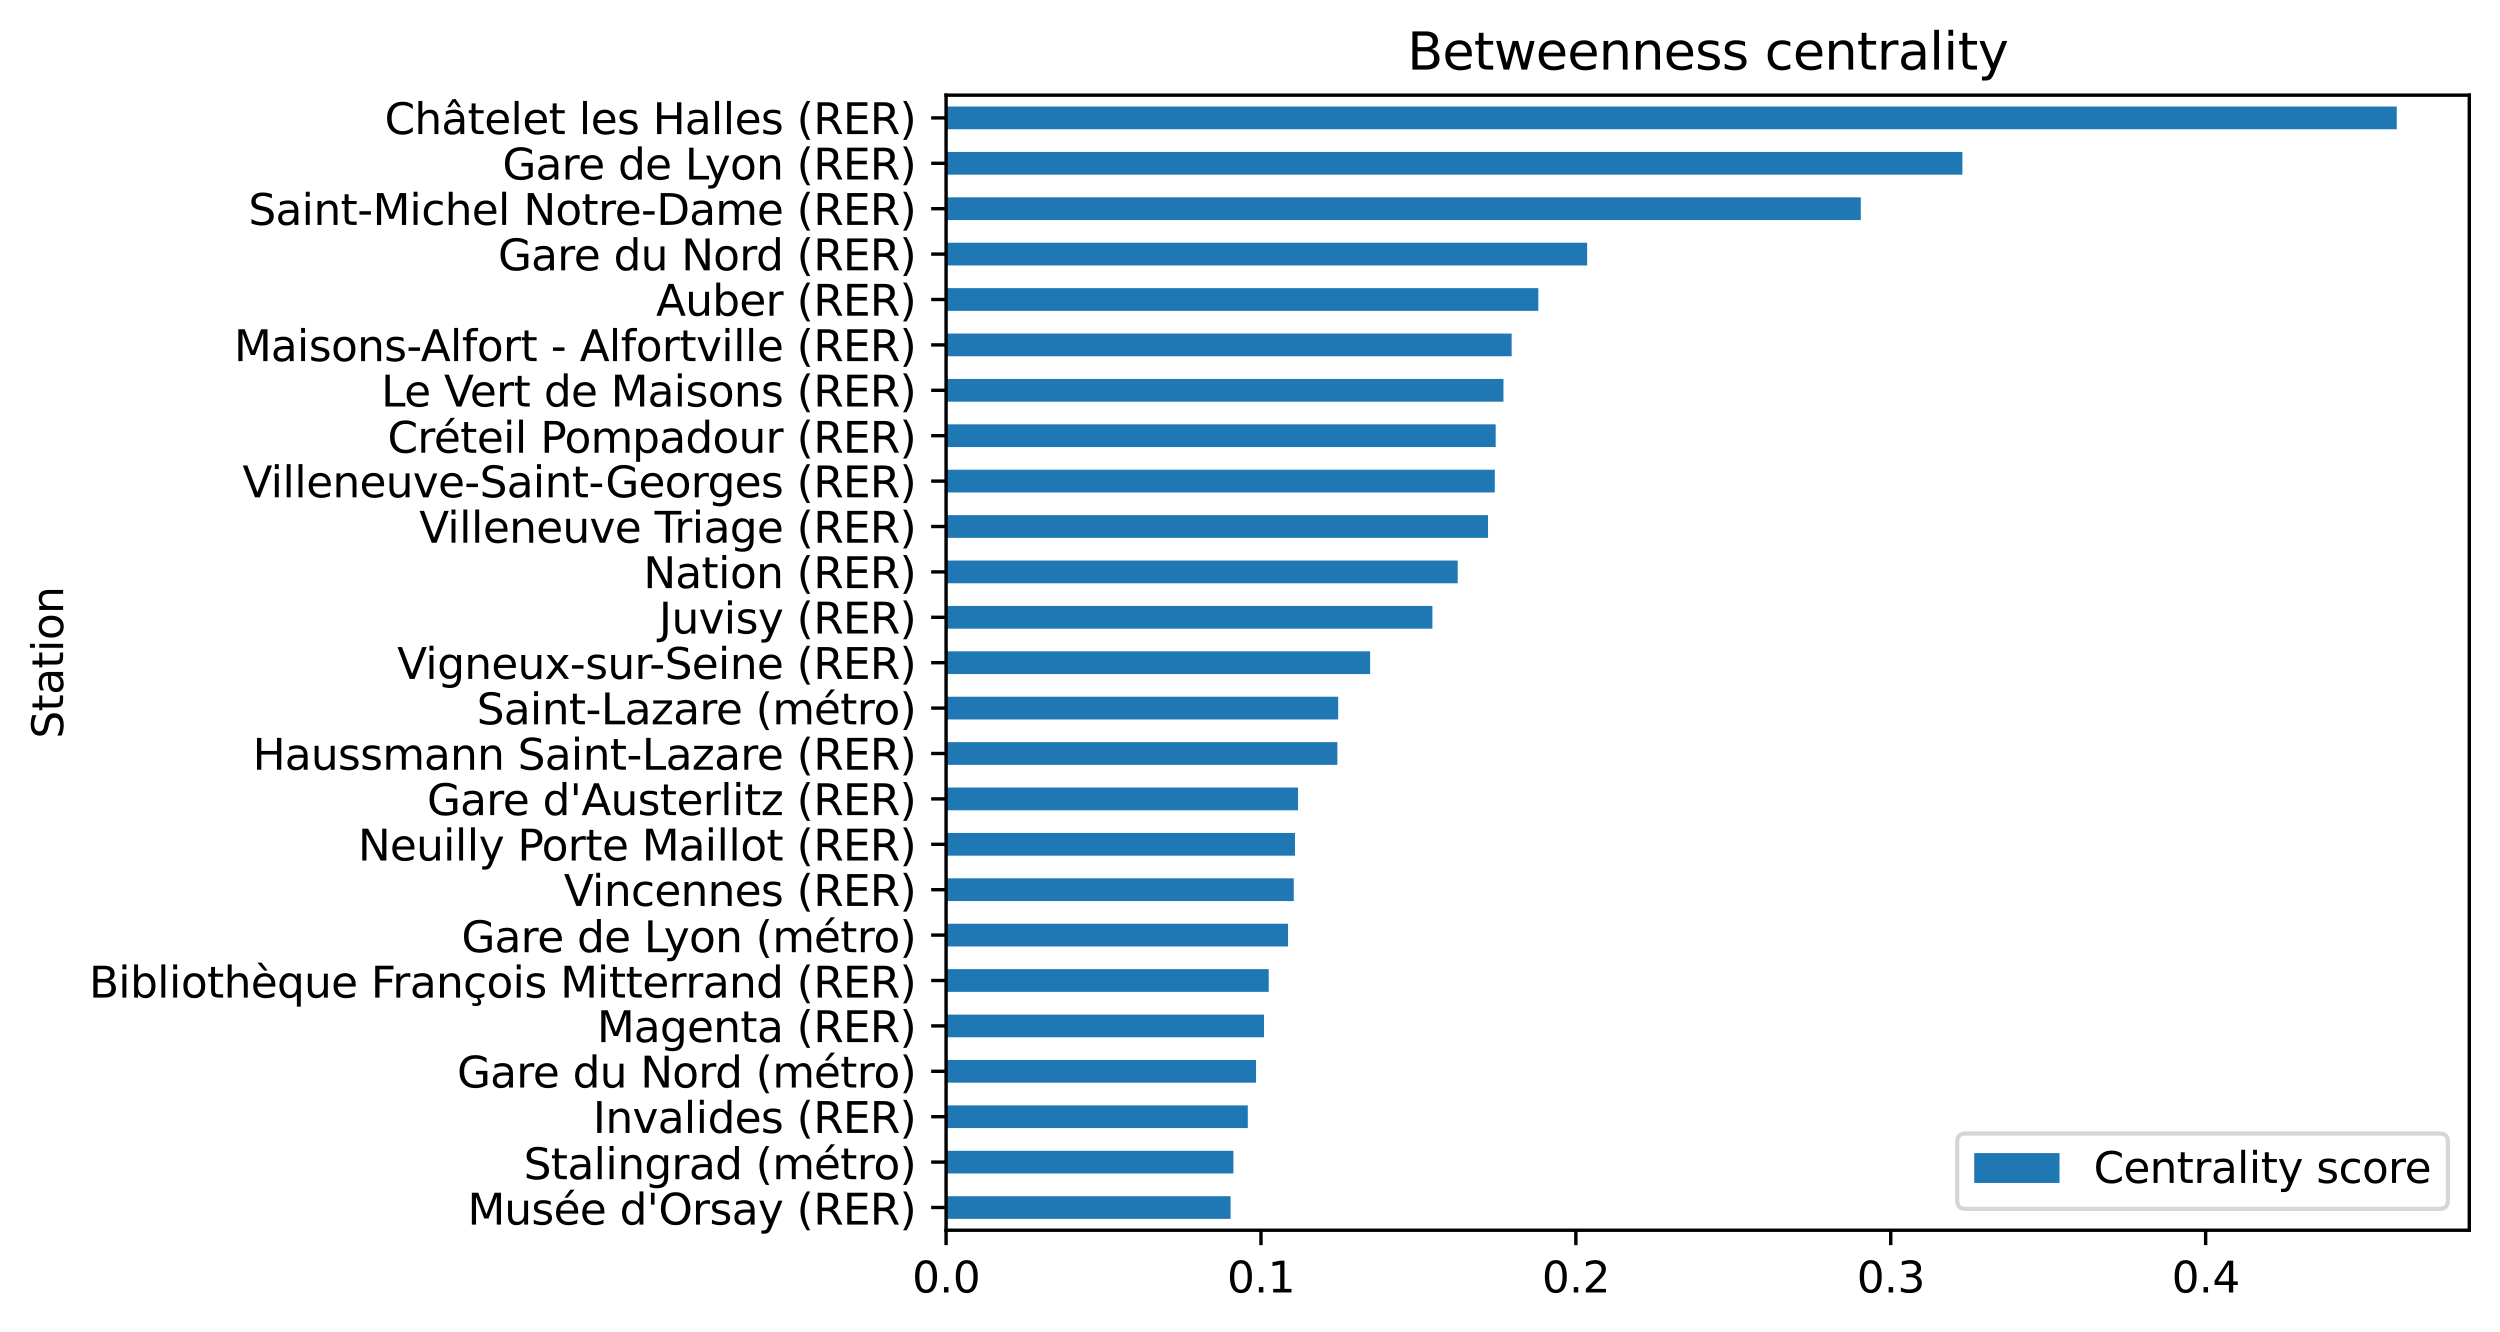 <?xml version="1.0" encoding="utf-8" standalone="no"?>
<!DOCTYPE svg PUBLIC "-//W3C//DTD SVG 1.1//EN"
  "http://www.w3.org/Graphics/SVG/1.1/DTD/svg11.dtd">
<svg xmlns:xlink="http://www.w3.org/1999/xlink" width="586.133pt" height="312.308pt" viewBox="0 0 586.133 312.308" xmlns="http://www.w3.org/2000/svg" version="1.1">
 <defs>
  <style type="text/css">*{stroke-linejoin: round; stroke-linecap: butt}</style>
 </defs>
 <g id="figure_1">
  <g id="patch_1">
   <path d="M -0 312.308 
L 586.133 312.308 
L 586.133 0 
L -0 0 
z
" style="fill: #ffffff"/>
  </g>
  <g id="axes_1">
   <g id="patch_2">
    <path d="M 221.812 288.43 
L 578.933 288.43 
L 578.933 22.318 
L 221.812 22.318 
z
" style="fill: #ffffff"/>
   </g>
   <g id="patch_3">
    <path d="M 221.812 24.979 
L 561.927 24.979 
L 561.927 30.301 
L 221.812 30.301 
z
" clip-path="url(#p95701e1975)" style="fill: #1f77b4"/>
   </g>
   <g id="patch_4">
    <path d="M 221.812 35.624 
L 460.09 35.624 
L 460.09 40.946 
L 221.812 40.946 
z
" clip-path="url(#p95701e1975)" style="fill: #1f77b4"/>
   </g>
   <g id="patch_5">
    <path d="M 221.812 46.268 
L 436.268 46.268 
L 436.268 51.59 
L 221.812 51.59 
z
" clip-path="url(#p95701e1975)" style="fill: #1f77b4"/>
   </g>
   <g id="patch_6">
    <path d="M 221.812 56.913 
L 372.111 56.913 
L 372.111 62.235 
L 221.812 62.235 
z
" clip-path="url(#p95701e1975)" style="fill: #1f77b4"/>
   </g>
   <g id="patch_7">
    <path d="M 221.812 67.557 
L 360.665 67.557 
L 360.665 72.879 
L 221.812 72.879 
z
" clip-path="url(#p95701e1975)" style="fill: #1f77b4"/>
   </g>
   <g id="patch_8">
    <path d="M 221.812 78.202 
L 354.412 78.202 
L 354.412 83.524 
L 221.812 83.524 
z
" clip-path="url(#p95701e1975)" style="fill: #1f77b4"/>
   </g>
   <g id="patch_9">
    <path d="M 221.812 88.846 
L 352.489 88.846 
L 352.489 94.168 
L 221.812 94.168 
z
" clip-path="url(#p95701e1975)" style="fill: #1f77b4"/>
   </g>
   <g id="patch_10">
    <path d="M 221.812 99.491 
L 350.67 99.491 
L 350.67 104.813 
L 221.812 104.813 
z
" clip-path="url(#p95701e1975)" style="fill: #1f77b4"/>
   </g>
   <g id="patch_11">
    <path d="M 221.812 110.135 
L 350.458 110.135 
L 350.458 115.457 
L 221.812 115.457 
z
" clip-path="url(#p95701e1975)" style="fill: #1f77b4"/>
   </g>
   <g id="patch_12">
    <path d="M 221.812 120.78 
L 348.872 120.78 
L 348.872 126.102 
L 221.812 126.102 
z
" clip-path="url(#p95701e1975)" style="fill: #1f77b4"/>
   </g>
   <g id="patch_13">
    <path d="M 221.812 131.424 
L 341.765 131.424 
L 341.765 136.746 
L 221.812 136.746 
z
" clip-path="url(#p95701e1975)" style="fill: #1f77b4"/>
   </g>
   <g id="patch_14">
    <path d="M 221.812 142.069 
L 335.833 142.069 
L 335.833 147.391 
L 221.812 147.391 
z
" clip-path="url(#p95701e1975)" style="fill: #1f77b4"/>
   </g>
   <g id="patch_15">
    <path d="M 221.812 152.713 
L 321.231 152.713 
L 321.231 158.035 
L 221.812 158.035 
z
" clip-path="url(#p95701e1975)" style="fill: #1f77b4"/>
   </g>
   <g id="patch_16">
    <path d="M 221.812 163.357 
L 313.745 163.357 
L 313.745 168.68 
L 221.812 168.68 
z
" clip-path="url(#p95701e1975)" style="fill: #1f77b4"/>
   </g>
   <g id="patch_17">
    <path d="M 221.812 174.002 
L 313.551 174.002 
L 313.551 179.324 
L 221.812 179.324 
z
" clip-path="url(#p95701e1975)" style="fill: #1f77b4"/>
   </g>
   <g id="patch_18">
    <path d="M 221.812 184.646 
L 304.329 184.646 
L 304.329 189.969 
L 221.812 189.969 
z
" clip-path="url(#p95701e1975)" style="fill: #1f77b4"/>
   </g>
   <g id="patch_19">
    <path d="M 221.812 195.291 
L 303.612 195.291 
L 303.612 200.613 
L 221.812 200.613 
z
" clip-path="url(#p95701e1975)" style="fill: #1f77b4"/>
   </g>
   <g id="patch_20">
    <path d="M 221.812 205.935 
L 303.326 205.935 
L 303.326 211.258 
L 221.812 211.258 
z
" clip-path="url(#p95701e1975)" style="fill: #1f77b4"/>
   </g>
   <g id="patch_21">
    <path d="M 221.812 216.58 
L 301.986 216.58 
L 301.986 221.902 
L 221.812 221.902 
z
" clip-path="url(#p95701e1975)" style="fill: #1f77b4"/>
   </g>
   <g id="patch_22">
    <path d="M 221.812 227.224 
L 297.461 227.224 
L 297.461 232.547 
L 221.812 232.547 
z
" clip-path="url(#p95701e1975)" style="fill: #1f77b4"/>
   </g>
   <g id="patch_23">
    <path d="M 221.812 237.869 
L 296.354 237.869 
L 296.354 243.191 
L 221.812 243.191 
z
" clip-path="url(#p95701e1975)" style="fill: #1f77b4"/>
   </g>
   <g id="patch_24">
    <path d="M 221.812 248.513 
L 294.482 248.513 
L 294.482 253.836 
L 221.812 253.836 
z
" clip-path="url(#p95701e1975)" style="fill: #1f77b4"/>
   </g>
   <g id="patch_25">
    <path d="M 221.812 259.158 
L 292.55 259.158 
L 292.55 264.48 
L 221.812 264.48 
z
" clip-path="url(#p95701e1975)" style="fill: #1f77b4"/>
   </g>
   <g id="patch_26">
    <path d="M 221.812 269.802 
L 289.181 269.802 
L 289.181 275.125 
L 221.812 275.125 
z
" clip-path="url(#p95701e1975)" style="fill: #1f77b4"/>
   </g>
   <g id="patch_27">
    <path d="M 221.812 280.447 
L 288.516 280.447 
L 288.516 285.769 
L 221.812 285.769 
z
" clip-path="url(#p95701e1975)" style="fill: #1f77b4"/>
   </g>
   <g id="matplotlib.axis_1">
    <g id="xtick_1">
     <g id="line2d_1">
      <defs>
       <path id="m61d59d646b" d="M 0 0 
L 0 3.5 
" style="stroke: #000000; stroke-width: 0.8"/>
      </defs>
      <g>
       <use xlink:href="#m61d59d646b" x="221.812" y="288.43" style="stroke: #000000; stroke-width: 0.8"/>
      </g>
     </g>
     <g id="text_1">
      <!-- 0.0 -->
      <g transform="translate(213.861 303.029) scale(0.1 -0.1)">
       <defs>
        <path id="DejaVuSans-30" d="M 2034 4250 
Q 1547 4250 1301 3770 
Q 1056 3291 1056 2328 
Q 1056 1369 1301 889 
Q 1547 409 2034 409 
Q 2525 409 2770 889 
Q 3016 1369 3016 2328 
Q 3016 3291 2770 3770 
Q 2525 4250 2034 4250 
z
M 2034 4750 
Q 2819 4750 3233 4129 
Q 3647 3509 3647 2328 
Q 3647 1150 3233 529 
Q 2819 -91 2034 -91 
Q 1250 -91 836 529 
Q 422 1150 422 2328 
Q 422 3509 836 4129 
Q 1250 4750 2034 4750 
z
" transform="scale(0.016)"/>
        <path id="DejaVuSans-2e" d="M 684 794 
L 1344 794 
L 1344 0 
L 684 0 
L 684 794 
z
" transform="scale(0.016)"/>
       </defs>
       <use xlink:href="#DejaVuSans-30"/>
       <use xlink:href="#DejaVuSans-2e" transform="translate(63.623 0)"/>
       <use xlink:href="#DejaVuSans-30" transform="translate(95.41 0)"/>
      </g>
     </g>
    </g>
    <g id="xtick_2">
     <g id="line2d_2">
      <g>
       <use xlink:href="#m61d59d646b" x="295.639" y="288.43" style="stroke: #000000; stroke-width: 0.8"/>
      </g>
     </g>
     <g id="text_2">
      <!-- 0.1 -->
      <g transform="translate(287.687 303.029) scale(0.1 -0.1)">
       <defs>
        <path id="DejaVuSans-31" d="M 794 531 
L 1825 531 
L 1825 4091 
L 703 3866 
L 703 4441 
L 1819 4666 
L 2450 4666 
L 2450 531 
L 3481 531 
L 3481 0 
L 794 0 
L 794 531 
z
" transform="scale(0.016)"/>
       </defs>
       <use xlink:href="#DejaVuSans-30"/>
       <use xlink:href="#DejaVuSans-2e" transform="translate(63.623 0)"/>
       <use xlink:href="#DejaVuSans-31" transform="translate(95.41 0)"/>
      </g>
     </g>
    </g>
    <g id="xtick_3">
     <g id="line2d_3">
      <g>
       <use xlink:href="#m61d59d646b" x="369.466" y="288.43" style="stroke: #000000; stroke-width: 0.8"/>
      </g>
     </g>
     <g id="text_3">
      <!-- 0.2 -->
      <g transform="translate(361.514 303.029) scale(0.1 -0.1)">
       <defs>
        <path id="DejaVuSans-32" d="M 1228 531 
L 3431 531 
L 3431 0 
L 469 0 
L 469 531 
Q 828 903 1448 1529 
Q 2069 2156 2228 2338 
Q 2531 2678 2651 2914 
Q 2772 3150 2772 3378 
Q 2772 3750 2511 3984 
Q 2250 4219 1831 4219 
Q 1534 4219 1204 4116 
Q 875 4013 500 3803 
L 500 4441 
Q 881 4594 1212 4672 
Q 1544 4750 1819 4750 
Q 2544 4750 2975 4387 
Q 3406 4025 3406 3419 
Q 3406 3131 3298 2873 
Q 3191 2616 2906 2266 
Q 2828 2175 2409 1742 
Q 1991 1309 1228 531 
z
" transform="scale(0.016)"/>
       </defs>
       <use xlink:href="#DejaVuSans-30"/>
       <use xlink:href="#DejaVuSans-2e" transform="translate(63.623 0)"/>
       <use xlink:href="#DejaVuSans-32" transform="translate(95.41 0)"/>
      </g>
     </g>
    </g>
    <g id="xtick_4">
     <g id="line2d_4">
      <g>
       <use xlink:href="#m61d59d646b" x="443.292" y="288.43" style="stroke: #000000; stroke-width: 0.8"/>
      </g>
     </g>
     <g id="text_4">
      <!-- 0.3 -->
      <g transform="translate(435.34 303.029) scale(0.1 -0.1)">
       <defs>
        <path id="DejaVuSans-33" d="M 2597 2516 
Q 3050 2419 3304 2112 
Q 3559 1806 3559 1356 
Q 3559 666 3084 287 
Q 2609 -91 1734 -91 
Q 1441 -91 1130 -33 
Q 819 25 488 141 
L 488 750 
Q 750 597 1062 519 
Q 1375 441 1716 441 
Q 2309 441 2620 675 
Q 2931 909 2931 1356 
Q 2931 1769 2642 2001 
Q 2353 2234 1838 2234 
L 1294 2234 
L 1294 2753 
L 1863 2753 
Q 2328 2753 2575 2939 
Q 2822 3125 2822 3475 
Q 2822 3834 2567 4026 
Q 2313 4219 1838 4219 
Q 1578 4219 1281 4162 
Q 984 4106 628 3988 
L 628 4550 
Q 988 4650 1302 4700 
Q 1616 4750 1894 4750 
Q 2613 4750 3031 4423 
Q 3450 4097 3450 3541 
Q 3450 3153 3228 2886 
Q 3006 2619 2597 2516 
z
" transform="scale(0.016)"/>
       </defs>
       <use xlink:href="#DejaVuSans-30"/>
       <use xlink:href="#DejaVuSans-2e" transform="translate(63.623 0)"/>
       <use xlink:href="#DejaVuSans-33" transform="translate(95.41 0)"/>
      </g>
     </g>
    </g>
    <g id="xtick_5">
     <g id="line2d_5">
      <g>
       <use xlink:href="#m61d59d646b" x="517.119" y="288.43" style="stroke: #000000; stroke-width: 0.8"/>
      </g>
     </g>
     <g id="text_5">
      <!-- 0.4 -->
      <g transform="translate(509.167 303.029) scale(0.1 -0.1)">
       <defs>
        <path id="DejaVuSans-34" d="M 2419 4116 
L 825 1625 
L 2419 1625 
L 2419 4116 
z
M 2253 4666 
L 3047 4666 
L 3047 1625 
L 3713 1625 
L 3713 1100 
L 3047 1100 
L 3047 0 
L 2419 0 
L 2419 1100 
L 313 1100 
L 313 1709 
L 2253 4666 
z
" transform="scale(0.016)"/>
       </defs>
       <use xlink:href="#DejaVuSans-30"/>
       <use xlink:href="#DejaVuSans-2e" transform="translate(63.623 0)"/>
       <use xlink:href="#DejaVuSans-34" transform="translate(95.41 0)"/>
      </g>
     </g>
    </g>
   </g>
   <g id="matplotlib.axis_2">
    <g id="ytick_1">
     <g id="line2d_6">
      <defs>
       <path id="m65516e7620" d="M 0 0 
L -3.5 0 
" style="stroke: #000000; stroke-width: 0.8"/>
      </defs>
      <g>
       <use xlink:href="#m65516e7620" x="221.812" y="27.64" style="stroke: #000000; stroke-width: 0.8"/>
      </g>
     </g>
     <g id="text_6">
      <!-- Châtelet les Halles (RER) -->
      <g transform="translate(90.178 31.44) scale(0.1 -0.1)">
       <defs>
        <path id="DejaVuSans-43" d="M 4122 4306 
L 4122 3641 
Q 3803 3938 3442 4084 
Q 3081 4231 2675 4231 
Q 1875 4231 1450 3742 
Q 1025 3253 1025 2328 
Q 1025 1406 1450 917 
Q 1875 428 2675 428 
Q 3081 428 3442 575 
Q 3803 722 4122 1019 
L 4122 359 
Q 3791 134 3420 21 
Q 3050 -91 2638 -91 
Q 1578 -91 968 557 
Q 359 1206 359 2328 
Q 359 3453 968 4101 
Q 1578 4750 2638 4750 
Q 3056 4750 3426 4639 
Q 3797 4528 4122 4306 
z
" transform="scale(0.016)"/>
        <path id="DejaVuSans-68" d="M 3513 2113 
L 3513 0 
L 2938 0 
L 2938 2094 
Q 2938 2591 2744 2837 
Q 2550 3084 2163 3084 
Q 1697 3084 1428 2787 
Q 1159 2491 1159 1978 
L 1159 0 
L 581 0 
L 581 4863 
L 1159 4863 
L 1159 2956 
Q 1366 3272 1645 3428 
Q 1925 3584 2291 3584 
Q 2894 3584 3203 3211 
Q 3513 2838 3513 2113 
z
" transform="scale(0.016)"/>
        <path id="DejaVuSans-e2" d="M 2194 1759 
Q 1497 1759 1228 1600 
Q 959 1441 959 1056 
Q 959 750 1161 570 
Q 1363 391 1709 391 
Q 2188 391 2477 730 
Q 2766 1069 2766 1631 
L 2766 1759 
L 2194 1759 
z
M 3341 1997 
L 3341 0 
L 2766 0 
L 2766 531 
Q 2569 213 2275 61 
Q 1981 -91 1556 -91 
Q 1019 -91 701 211 
Q 384 513 384 1019 
Q 384 1609 779 1909 
Q 1175 2209 1959 2209 
L 2766 2209 
L 2766 2266 
Q 2766 2663 2505 2880 
Q 2244 3097 1772 3097 
Q 1472 3097 1187 3025 
Q 903 2953 641 2809 
L 641 3341 
Q 956 3463 1253 3523 
Q 1550 3584 1831 3584 
Q 2591 3584 2966 3190 
Q 3341 2797 3341 1997 
z
M 1625 5119 
L 2087 5119 
L 2853 3944 
L 2419 3944 
L 1856 4709 
L 1294 3944 
L 859 3944 
L 1625 5119 
z
" transform="scale(0.016)"/>
        <path id="DejaVuSans-74" d="M 1172 4494 
L 1172 3500 
L 2356 3500 
L 2356 3053 
L 1172 3053 
L 1172 1153 
Q 1172 725 1289 603 
Q 1406 481 1766 481 
L 2356 481 
L 2356 0 
L 1766 0 
Q 1100 0 847 248 
Q 594 497 594 1153 
L 594 3053 
L 172 3053 
L 172 3500 
L 594 3500 
L 594 4494 
L 1172 4494 
z
" transform="scale(0.016)"/>
        <path id="DejaVuSans-65" d="M 3597 1894 
L 3597 1613 
L 953 1613 
Q 991 1019 1311 708 
Q 1631 397 2203 397 
Q 2534 397 2845 478 
Q 3156 559 3463 722 
L 3463 178 
Q 3153 47 2828 -22 
Q 2503 -91 2169 -91 
Q 1331 -91 842 396 
Q 353 884 353 1716 
Q 353 2575 817 3079 
Q 1281 3584 2069 3584 
Q 2775 3584 3186 3129 
Q 3597 2675 3597 1894 
z
M 3022 2063 
Q 3016 2534 2758 2815 
Q 2500 3097 2075 3097 
Q 1594 3097 1305 2825 
Q 1016 2553 972 2059 
L 3022 2063 
z
" transform="scale(0.016)"/>
        <path id="DejaVuSans-6c" d="M 603 4863 
L 1178 4863 
L 1178 0 
L 603 0 
L 603 4863 
z
" transform="scale(0.016)"/>
        <path id="DejaVuSans-20" transform="scale(0.016)"/>
        <path id="DejaVuSans-73" d="M 2834 3397 
L 2834 2853 
Q 2591 2978 2328 3040 
Q 2066 3103 1784 3103 
Q 1356 3103 1142 2972 
Q 928 2841 928 2578 
Q 928 2378 1081 2264 
Q 1234 2150 1697 2047 
L 1894 2003 
Q 2506 1872 2764 1633 
Q 3022 1394 3022 966 
Q 3022 478 2636 193 
Q 2250 -91 1575 -91 
Q 1294 -91 989 -36 
Q 684 19 347 128 
L 347 722 
Q 666 556 975 473 
Q 1284 391 1588 391 
Q 1994 391 2212 530 
Q 2431 669 2431 922 
Q 2431 1156 2273 1281 
Q 2116 1406 1581 1522 
L 1381 1569 
Q 847 1681 609 1914 
Q 372 2147 372 2553 
Q 372 3047 722 3315 
Q 1072 3584 1716 3584 
Q 2034 3584 2315 3537 
Q 2597 3491 2834 3397 
z
" transform="scale(0.016)"/>
        <path id="DejaVuSans-48" d="M 628 4666 
L 1259 4666 
L 1259 2753 
L 3553 2753 
L 3553 4666 
L 4184 4666 
L 4184 0 
L 3553 0 
L 3553 2222 
L 1259 2222 
L 1259 0 
L 628 0 
L 628 4666 
z
" transform="scale(0.016)"/>
        <path id="DejaVuSans-61" d="M 2194 1759 
Q 1497 1759 1228 1600 
Q 959 1441 959 1056 
Q 959 750 1161 570 
Q 1363 391 1709 391 
Q 2188 391 2477 730 
Q 2766 1069 2766 1631 
L 2766 1759 
L 2194 1759 
z
M 3341 1997 
L 3341 0 
L 2766 0 
L 2766 531 
Q 2569 213 2275 61 
Q 1981 -91 1556 -91 
Q 1019 -91 701 211 
Q 384 513 384 1019 
Q 384 1609 779 1909 
Q 1175 2209 1959 2209 
L 2766 2209 
L 2766 2266 
Q 2766 2663 2505 2880 
Q 2244 3097 1772 3097 
Q 1472 3097 1187 3025 
Q 903 2953 641 2809 
L 641 3341 
Q 956 3463 1253 3523 
Q 1550 3584 1831 3584 
Q 2591 3584 2966 3190 
Q 3341 2797 3341 1997 
z
" transform="scale(0.016)"/>
        <path id="DejaVuSans-28" d="M 1984 4856 
Q 1566 4138 1362 3434 
Q 1159 2731 1159 2009 
Q 1159 1288 1364 580 
Q 1569 -128 1984 -844 
L 1484 -844 
Q 1016 -109 783 600 
Q 550 1309 550 2009 
Q 550 2706 781 3412 
Q 1013 4119 1484 4856 
L 1984 4856 
z
" transform="scale(0.016)"/>
        <path id="DejaVuSans-52" d="M 2841 2188 
Q 3044 2119 3236 1894 
Q 3428 1669 3622 1275 
L 4263 0 
L 3584 0 
L 2988 1197 
Q 2756 1666 2539 1819 
Q 2322 1972 1947 1972 
L 1259 1972 
L 1259 0 
L 628 0 
L 628 4666 
L 2053 4666 
Q 2853 4666 3247 4331 
Q 3641 3997 3641 3322 
Q 3641 2881 3436 2590 
Q 3231 2300 2841 2188 
z
M 1259 4147 
L 1259 2491 
L 2053 2491 
Q 2509 2491 2742 2702 
Q 2975 2913 2975 3322 
Q 2975 3731 2742 3939 
Q 2509 4147 2053 4147 
L 1259 4147 
z
" transform="scale(0.016)"/>
        <path id="DejaVuSans-45" d="M 628 4666 
L 3578 4666 
L 3578 4134 
L 1259 4134 
L 1259 2753 
L 3481 2753 
L 3481 2222 
L 1259 2222 
L 1259 531 
L 3634 531 
L 3634 0 
L 628 0 
L 628 4666 
z
" transform="scale(0.016)"/>
        <path id="DejaVuSans-29" d="M 513 4856 
L 1013 4856 
Q 1481 4119 1714 3412 
Q 1947 2706 1947 2009 
Q 1947 1309 1714 600 
Q 1481 -109 1013 -844 
L 513 -844 
Q 928 -128 1133 580 
Q 1338 1288 1338 2009 
Q 1338 2731 1133 3434 
Q 928 4138 513 4856 
z
" transform="scale(0.016)"/>
       </defs>
       <use xlink:href="#DejaVuSans-43"/>
       <use xlink:href="#DejaVuSans-68" transform="translate(69.824 0)"/>
       <use xlink:href="#DejaVuSans-e2" transform="translate(133.203 0)"/>
       <use xlink:href="#DejaVuSans-74" transform="translate(194.482 0)"/>
       <use xlink:href="#DejaVuSans-65" transform="translate(233.691 0)"/>
       <use xlink:href="#DejaVuSans-6c" transform="translate(295.215 0)"/>
       <use xlink:href="#DejaVuSans-65" transform="translate(322.998 0)"/>
       <use xlink:href="#DejaVuSans-74" transform="translate(384.521 0)"/>
       <use xlink:href="#DejaVuSans-20" transform="translate(423.73 0)"/>
       <use xlink:href="#DejaVuSans-6c" transform="translate(455.518 0)"/>
       <use xlink:href="#DejaVuSans-65" transform="translate(483.301 0)"/>
       <use xlink:href="#DejaVuSans-73" transform="translate(544.824 0)"/>
       <use xlink:href="#DejaVuSans-20" transform="translate(596.924 0)"/>
       <use xlink:href="#DejaVuSans-48" transform="translate(628.711 0)"/>
       <use xlink:href="#DejaVuSans-61" transform="translate(703.906 0)"/>
       <use xlink:href="#DejaVuSans-6c" transform="translate(765.186 0)"/>
       <use xlink:href="#DejaVuSans-6c" transform="translate(792.969 0)"/>
       <use xlink:href="#DejaVuSans-65" transform="translate(820.752 0)"/>
       <use xlink:href="#DejaVuSans-73" transform="translate(882.275 0)"/>
       <use xlink:href="#DejaVuSans-20" transform="translate(934.375 0)"/>
       <use xlink:href="#DejaVuSans-28" transform="translate(966.162 0)"/>
       <use xlink:href="#DejaVuSans-52" transform="translate(1005.176 0)"/>
       <use xlink:href="#DejaVuSans-45" transform="translate(1074.658 0)"/>
       <use xlink:href="#DejaVuSans-52" transform="translate(1137.842 0)"/>
       <use xlink:href="#DejaVuSans-29" transform="translate(1207.324 0)"/>
      </g>
     </g>
    </g>
    <g id="ytick_2">
     <g id="line2d_7">
      <g>
       <use xlink:href="#m65516e7620" x="221.812" y="38.285" style="stroke: #000000; stroke-width: 0.8"/>
      </g>
     </g>
     <g id="text_7">
      <!-- Gare de Lyon (RER) -->
      <g transform="translate(117.808 42.084) scale(0.1 -0.1)">
       <defs>
        <path id="DejaVuSans-47" d="M 3809 666 
L 3809 1919 
L 2778 1919 
L 2778 2438 
L 4434 2438 
L 4434 434 
Q 4069 175 3628 42 
Q 3188 -91 2688 -91 
Q 1594 -91 976 548 
Q 359 1188 359 2328 
Q 359 3472 976 4111 
Q 1594 4750 2688 4750 
Q 3144 4750 3555 4637 
Q 3966 4525 4313 4306 
L 4313 3634 
Q 3963 3931 3569 4081 
Q 3175 4231 2741 4231 
Q 1884 4231 1454 3753 
Q 1025 3275 1025 2328 
Q 1025 1384 1454 906 
Q 1884 428 2741 428 
Q 3075 428 3337 486 
Q 3600 544 3809 666 
z
" transform="scale(0.016)"/>
        <path id="DejaVuSans-72" d="M 2631 2963 
Q 2534 3019 2420 3045 
Q 2306 3072 2169 3072 
Q 1681 3072 1420 2755 
Q 1159 2438 1159 1844 
L 1159 0 
L 581 0 
L 581 3500 
L 1159 3500 
L 1159 2956 
Q 1341 3275 1631 3429 
Q 1922 3584 2338 3584 
Q 2397 3584 2469 3576 
Q 2541 3569 2628 3553 
L 2631 2963 
z
" transform="scale(0.016)"/>
        <path id="DejaVuSans-64" d="M 2906 2969 
L 2906 4863 
L 3481 4863 
L 3481 0 
L 2906 0 
L 2906 525 
Q 2725 213 2448 61 
Q 2172 -91 1784 -91 
Q 1150 -91 751 415 
Q 353 922 353 1747 
Q 353 2572 751 3078 
Q 1150 3584 1784 3584 
Q 2172 3584 2448 3432 
Q 2725 3281 2906 2969 
z
M 947 1747 
Q 947 1113 1208 752 
Q 1469 391 1925 391 
Q 2381 391 2643 752 
Q 2906 1113 2906 1747 
Q 2906 2381 2643 2742 
Q 2381 3103 1925 3103 
Q 1469 3103 1208 2742 
Q 947 2381 947 1747 
z
" transform="scale(0.016)"/>
        <path id="DejaVuSans-4c" d="M 628 4666 
L 1259 4666 
L 1259 531 
L 3531 531 
L 3531 0 
L 628 0 
L 628 4666 
z
" transform="scale(0.016)"/>
        <path id="DejaVuSans-79" d="M 2059 -325 
Q 1816 -950 1584 -1140 
Q 1353 -1331 966 -1331 
L 506 -1331 
L 506 -850 
L 844 -850 
Q 1081 -850 1212 -737 
Q 1344 -625 1503 -206 
L 1606 56 
L 191 3500 
L 800 3500 
L 1894 763 
L 2988 3500 
L 3597 3500 
L 2059 -325 
z
" transform="scale(0.016)"/>
        <path id="DejaVuSans-6f" d="M 1959 3097 
Q 1497 3097 1228 2736 
Q 959 2375 959 1747 
Q 959 1119 1226 758 
Q 1494 397 1959 397 
Q 2419 397 2687 759 
Q 2956 1122 2956 1747 
Q 2956 2369 2687 2733 
Q 2419 3097 1959 3097 
z
M 1959 3584 
Q 2709 3584 3137 3096 
Q 3566 2609 3566 1747 
Q 3566 888 3137 398 
Q 2709 -91 1959 -91 
Q 1206 -91 779 398 
Q 353 888 353 1747 
Q 353 2609 779 3096 
Q 1206 3584 1959 3584 
z
" transform="scale(0.016)"/>
        <path id="DejaVuSans-6e" d="M 3513 2113 
L 3513 0 
L 2938 0 
L 2938 2094 
Q 2938 2591 2744 2837 
Q 2550 3084 2163 3084 
Q 1697 3084 1428 2787 
Q 1159 2491 1159 1978 
L 1159 0 
L 581 0 
L 581 3500 
L 1159 3500 
L 1159 2956 
Q 1366 3272 1645 3428 
Q 1925 3584 2291 3584 
Q 2894 3584 3203 3211 
Q 3513 2838 3513 2113 
z
" transform="scale(0.016)"/>
       </defs>
       <use xlink:href="#DejaVuSans-47"/>
       <use xlink:href="#DejaVuSans-61" transform="translate(77.49 0)"/>
       <use xlink:href="#DejaVuSans-72" transform="translate(138.77 0)"/>
       <use xlink:href="#DejaVuSans-65" transform="translate(177.633 0)"/>
       <use xlink:href="#DejaVuSans-20" transform="translate(239.156 0)"/>
       <use xlink:href="#DejaVuSans-64" transform="translate(270.943 0)"/>
       <use xlink:href="#DejaVuSans-65" transform="translate(334.42 0)"/>
       <use xlink:href="#DejaVuSans-20" transform="translate(395.943 0)"/>
       <use xlink:href="#DejaVuSans-4c" transform="translate(427.73 0)"/>
       <use xlink:href="#DejaVuSans-79" transform="translate(474.318 0)"/>
       <use xlink:href="#DejaVuSans-6f" transform="translate(533.498 0)"/>
       <use xlink:href="#DejaVuSans-6e" transform="translate(594.68 0)"/>
       <use xlink:href="#DejaVuSans-20" transform="translate(658.059 0)"/>
       <use xlink:href="#DejaVuSans-28" transform="translate(689.846 0)"/>
       <use xlink:href="#DejaVuSans-52" transform="translate(728.859 0)"/>
       <use xlink:href="#DejaVuSans-45" transform="translate(798.342 0)"/>
       <use xlink:href="#DejaVuSans-52" transform="translate(861.525 0)"/>
       <use xlink:href="#DejaVuSans-29" transform="translate(931.008 0)"/>
      </g>
     </g>
    </g>
    <g id="ytick_3">
     <g id="line2d_8">
      <g>
       <use xlink:href="#m65516e7620" x="221.812" y="48.929" style="stroke: #000000; stroke-width: 0.8"/>
      </g>
     </g>
     <g id="text_8">
      <!-- Saint-Michel Notre-Dame (RER) -->
      <g transform="translate(58.255 52.729) scale(0.1 -0.1)">
       <defs>
        <path id="DejaVuSans-53" d="M 3425 4513 
L 3425 3897 
Q 3066 4069 2747 4153 
Q 2428 4238 2131 4238 
Q 1616 4238 1336 4038 
Q 1056 3838 1056 3469 
Q 1056 3159 1242 3001 
Q 1428 2844 1947 2747 
L 2328 2669 
Q 3034 2534 3370 2195 
Q 3706 1856 3706 1288 
Q 3706 609 3251 259 
Q 2797 -91 1919 -91 
Q 1588 -91 1214 -16 
Q 841 59 441 206 
L 441 856 
Q 825 641 1194 531 
Q 1563 422 1919 422 
Q 2459 422 2753 634 
Q 3047 847 3047 1241 
Q 3047 1584 2836 1778 
Q 2625 1972 2144 2069 
L 1759 2144 
Q 1053 2284 737 2584 
Q 422 2884 422 3419 
Q 422 4038 858 4394 
Q 1294 4750 2059 4750 
Q 2388 4750 2728 4690 
Q 3069 4631 3425 4513 
z
" transform="scale(0.016)"/>
        <path id="DejaVuSans-69" d="M 603 3500 
L 1178 3500 
L 1178 0 
L 603 0 
L 603 3500 
z
M 603 4863 
L 1178 4863 
L 1178 4134 
L 603 4134 
L 603 4863 
z
" transform="scale(0.016)"/>
        <path id="DejaVuSans-2d" d="M 313 2009 
L 1997 2009 
L 1997 1497 
L 313 1497 
L 313 2009 
z
" transform="scale(0.016)"/>
        <path id="DejaVuSans-4d" d="M 628 4666 
L 1569 4666 
L 2759 1491 
L 3956 4666 
L 4897 4666 
L 4897 0 
L 4281 0 
L 4281 4097 
L 3078 897 
L 2444 897 
L 1241 4097 
L 1241 0 
L 628 0 
L 628 4666 
z
" transform="scale(0.016)"/>
        <path id="DejaVuSans-63" d="M 3122 3366 
L 3122 2828 
Q 2878 2963 2633 3030 
Q 2388 3097 2138 3097 
Q 1578 3097 1268 2742 
Q 959 2388 959 1747 
Q 959 1106 1268 751 
Q 1578 397 2138 397 
Q 2388 397 2633 464 
Q 2878 531 3122 666 
L 3122 134 
Q 2881 22 2623 -34 
Q 2366 -91 2075 -91 
Q 1284 -91 818 406 
Q 353 903 353 1747 
Q 353 2603 823 3093 
Q 1294 3584 2113 3584 
Q 2378 3584 2631 3529 
Q 2884 3475 3122 3366 
z
" transform="scale(0.016)"/>
        <path id="DejaVuSans-4e" d="M 628 4666 
L 1478 4666 
L 3547 763 
L 3547 4666 
L 4159 4666 
L 4159 0 
L 3309 0 
L 1241 3903 
L 1241 0 
L 628 0 
L 628 4666 
z
" transform="scale(0.016)"/>
        <path id="DejaVuSans-44" d="M 1259 4147 
L 1259 519 
L 2022 519 
Q 2988 519 3436 956 
Q 3884 1394 3884 2338 
Q 3884 3275 3436 3711 
Q 2988 4147 2022 4147 
L 1259 4147 
z
M 628 4666 
L 1925 4666 
Q 3281 4666 3915 4102 
Q 4550 3538 4550 2338 
Q 4550 1131 3912 565 
Q 3275 0 1925 0 
L 628 0 
L 628 4666 
z
" transform="scale(0.016)"/>
        <path id="DejaVuSans-6d" d="M 3328 2828 
Q 3544 3216 3844 3400 
Q 4144 3584 4550 3584 
Q 5097 3584 5394 3201 
Q 5691 2819 5691 2113 
L 5691 0 
L 5113 0 
L 5113 2094 
Q 5113 2597 4934 2840 
Q 4756 3084 4391 3084 
Q 3944 3084 3684 2787 
Q 3425 2491 3425 1978 
L 3425 0 
L 2847 0 
L 2847 2094 
Q 2847 2600 2669 2842 
Q 2491 3084 2119 3084 
Q 1678 3084 1418 2786 
Q 1159 2488 1159 1978 
L 1159 0 
L 581 0 
L 581 3500 
L 1159 3500 
L 1159 2956 
Q 1356 3278 1631 3431 
Q 1906 3584 2284 3584 
Q 2666 3584 2933 3390 
Q 3200 3197 3328 2828 
z
" transform="scale(0.016)"/>
       </defs>
       <use xlink:href="#DejaVuSans-53"/>
       <use xlink:href="#DejaVuSans-61" transform="translate(63.477 0)"/>
       <use xlink:href="#DejaVuSans-69" transform="translate(124.756 0)"/>
       <use xlink:href="#DejaVuSans-6e" transform="translate(152.539 0)"/>
       <use xlink:href="#DejaVuSans-74" transform="translate(215.918 0)"/>
       <use xlink:href="#DejaVuSans-2d" transform="translate(255.127 0)"/>
       <use xlink:href="#DejaVuSans-4d" transform="translate(291.211 0)"/>
       <use xlink:href="#DejaVuSans-69" transform="translate(377.49 0)"/>
       <use xlink:href="#DejaVuSans-63" transform="translate(405.273 0)"/>
       <use xlink:href="#DejaVuSans-68" transform="translate(460.254 0)"/>
       <use xlink:href="#DejaVuSans-65" transform="translate(523.633 0)"/>
       <use xlink:href="#DejaVuSans-6c" transform="translate(585.156 0)"/>
       <use xlink:href="#DejaVuSans-20" transform="translate(612.939 0)"/>
       <use xlink:href="#DejaVuSans-4e" transform="translate(644.727 0)"/>
       <use xlink:href="#DejaVuSans-6f" transform="translate(719.531 0)"/>
       <use xlink:href="#DejaVuSans-74" transform="translate(780.713 0)"/>
       <use xlink:href="#DejaVuSans-72" transform="translate(819.922 0)"/>
       <use xlink:href="#DejaVuSans-65" transform="translate(858.785 0)"/>
       <use xlink:href="#DejaVuSans-2d" transform="translate(920.309 0)"/>
       <use xlink:href="#DejaVuSans-44" transform="translate(956.393 0)"/>
       <use xlink:href="#DejaVuSans-61" transform="translate(1033.395 0)"/>
       <use xlink:href="#DejaVuSans-6d" transform="translate(1094.674 0)"/>
       <use xlink:href="#DejaVuSans-65" transform="translate(1192.086 0)"/>
       <use xlink:href="#DejaVuSans-20" transform="translate(1253.609 0)"/>
       <use xlink:href="#DejaVuSans-28" transform="translate(1285.396 0)"/>
       <use xlink:href="#DejaVuSans-52" transform="translate(1324.41 0)"/>
       <use xlink:href="#DejaVuSans-45" transform="translate(1393.893 0)"/>
       <use xlink:href="#DejaVuSans-52" transform="translate(1457.076 0)"/>
       <use xlink:href="#DejaVuSans-29" transform="translate(1526.559 0)"/>
      </g>
     </g>
    </g>
    <g id="ytick_4">
     <g id="line2d_9">
      <g>
       <use xlink:href="#m65516e7620" x="221.812" y="59.574" style="stroke: #000000; stroke-width: 0.8"/>
      </g>
     </g>
     <g id="text_9">
      <!-- Gare du Nord (RER) -->
      <g transform="translate(116.773 63.373) scale(0.1 -0.1)">
       <defs>
        <path id="DejaVuSans-75" d="M 544 1381 
L 544 3500 
L 1119 3500 
L 1119 1403 
Q 1119 906 1312 657 
Q 1506 409 1894 409 
Q 2359 409 2629 706 
Q 2900 1003 2900 1516 
L 2900 3500 
L 3475 3500 
L 3475 0 
L 2900 0 
L 2900 538 
Q 2691 219 2414 64 
Q 2138 -91 1772 -91 
Q 1169 -91 856 284 
Q 544 659 544 1381 
z
M 1991 3584 
L 1991 3584 
z
" transform="scale(0.016)"/>
       </defs>
       <use xlink:href="#DejaVuSans-47"/>
       <use xlink:href="#DejaVuSans-61" transform="translate(77.49 0)"/>
       <use xlink:href="#DejaVuSans-72" transform="translate(138.77 0)"/>
       <use xlink:href="#DejaVuSans-65" transform="translate(177.633 0)"/>
       <use xlink:href="#DejaVuSans-20" transform="translate(239.156 0)"/>
       <use xlink:href="#DejaVuSans-64" transform="translate(270.943 0)"/>
       <use xlink:href="#DejaVuSans-75" transform="translate(334.42 0)"/>
       <use xlink:href="#DejaVuSans-20" transform="translate(397.799 0)"/>
       <use xlink:href="#DejaVuSans-4e" transform="translate(429.586 0)"/>
       <use xlink:href="#DejaVuSans-6f" transform="translate(504.391 0)"/>
       <use xlink:href="#DejaVuSans-72" transform="translate(565.572 0)"/>
       <use xlink:href="#DejaVuSans-64" transform="translate(604.936 0)"/>
       <use xlink:href="#DejaVuSans-20" transform="translate(668.412 0)"/>
       <use xlink:href="#DejaVuSans-28" transform="translate(700.199 0)"/>
       <use xlink:href="#DejaVuSans-52" transform="translate(739.213 0)"/>
       <use xlink:href="#DejaVuSans-45" transform="translate(808.695 0)"/>
       <use xlink:href="#DejaVuSans-52" transform="translate(871.879 0)"/>
       <use xlink:href="#DejaVuSans-29" transform="translate(941.361 0)"/>
      </g>
     </g>
    </g>
    <g id="ytick_5">
     <g id="line2d_10">
      <g>
       <use xlink:href="#m65516e7620" x="221.812" y="70.218" style="stroke: #000000; stroke-width: 0.8"/>
      </g>
     </g>
     <g id="text_10">
      <!-- Auber (RER) -->
      <g transform="translate(153.825 74.018) scale(0.1 -0.1)">
       <defs>
        <path id="DejaVuSans-41" d="M 2188 4044 
L 1331 1722 
L 3047 1722 
L 2188 4044 
z
M 1831 4666 
L 2547 4666 
L 4325 0 
L 3669 0 
L 3244 1197 
L 1141 1197 
L 716 0 
L 50 0 
L 1831 4666 
z
" transform="scale(0.016)"/>
        <path id="DejaVuSans-62" d="M 3116 1747 
Q 3116 2381 2855 2742 
Q 2594 3103 2138 3103 
Q 1681 3103 1420 2742 
Q 1159 2381 1159 1747 
Q 1159 1113 1420 752 
Q 1681 391 2138 391 
Q 2594 391 2855 752 
Q 3116 1113 3116 1747 
z
M 1159 2969 
Q 1341 3281 1617 3432 
Q 1894 3584 2278 3584 
Q 2916 3584 3314 3078 
Q 3713 2572 3713 1747 
Q 3713 922 3314 415 
Q 2916 -91 2278 -91 
Q 1894 -91 1617 61 
Q 1341 213 1159 525 
L 1159 0 
L 581 0 
L 581 4863 
L 1159 4863 
L 1159 2969 
z
" transform="scale(0.016)"/>
       </defs>
       <use xlink:href="#DejaVuSans-41"/>
       <use xlink:href="#DejaVuSans-75" transform="translate(68.408 0)"/>
       <use xlink:href="#DejaVuSans-62" transform="translate(131.787 0)"/>
       <use xlink:href="#DejaVuSans-65" transform="translate(195.264 0)"/>
       <use xlink:href="#DejaVuSans-72" transform="translate(256.787 0)"/>
       <use xlink:href="#DejaVuSans-20" transform="translate(297.9 0)"/>
       <use xlink:href="#DejaVuSans-28" transform="translate(329.688 0)"/>
       <use xlink:href="#DejaVuSans-52" transform="translate(368.701 0)"/>
       <use xlink:href="#DejaVuSans-45" transform="translate(438.184 0)"/>
       <use xlink:href="#DejaVuSans-52" transform="translate(501.367 0)"/>
       <use xlink:href="#DejaVuSans-29" transform="translate(570.85 0)"/>
      </g>
     </g>
    </g>
    <g id="ytick_6">
     <g id="line2d_11">
      <g>
       <use xlink:href="#m65516e7620" x="221.812" y="80.863" style="stroke: #000000; stroke-width: 0.8"/>
      </g>
     </g>
     <g id="text_11">
      <!-- Maisons-Alfort - Alfortville (RER) -->
      <g transform="translate(54.875 84.662) scale(0.1 -0.1)">
       <defs>
        <path id="DejaVuSans-66" d="M 2375 4863 
L 2375 4384 
L 1825 4384 
Q 1516 4384 1395 4259 
Q 1275 4134 1275 3809 
L 1275 3500 
L 2222 3500 
L 2222 3053 
L 1275 3053 
L 1275 0 
L 697 0 
L 697 3053 
L 147 3053 
L 147 3500 
L 697 3500 
L 697 3744 
Q 697 4328 969 4595 
Q 1241 4863 1831 4863 
L 2375 4863 
z
" transform="scale(0.016)"/>
        <path id="DejaVuSans-76" d="M 191 3500 
L 800 3500 
L 1894 563 
L 2988 3500 
L 3597 3500 
L 2284 0 
L 1503 0 
L 191 3500 
z
" transform="scale(0.016)"/>
       </defs>
       <use xlink:href="#DejaVuSans-4d"/>
       <use xlink:href="#DejaVuSans-61" transform="translate(86.279 0)"/>
       <use xlink:href="#DejaVuSans-69" transform="translate(147.559 0)"/>
       <use xlink:href="#DejaVuSans-73" transform="translate(175.342 0)"/>
       <use xlink:href="#DejaVuSans-6f" transform="translate(227.441 0)"/>
       <use xlink:href="#DejaVuSans-6e" transform="translate(288.623 0)"/>
       <use xlink:href="#DejaVuSans-73" transform="translate(352.002 0)"/>
       <use xlink:href="#DejaVuSans-2d" transform="translate(404.102 0)"/>
       <use xlink:href="#DejaVuSans-41" transform="translate(437.936 0)"/>
       <use xlink:href="#DejaVuSans-6c" transform="translate(506.344 0)"/>
       <use xlink:href="#DejaVuSans-66" transform="translate(534.127 0)"/>
       <use xlink:href="#DejaVuSans-6f" transform="translate(569.332 0)"/>
       <use xlink:href="#DejaVuSans-72" transform="translate(630.514 0)"/>
       <use xlink:href="#DejaVuSans-74" transform="translate(671.627 0)"/>
       <use xlink:href="#DejaVuSans-20" transform="translate(710.836 0)"/>
       <use xlink:href="#DejaVuSans-2d" transform="translate(742.623 0)"/>
       <use xlink:href="#DejaVuSans-20" transform="translate(778.707 0)"/>
       <use xlink:href="#DejaVuSans-41" transform="translate(810.494 0)"/>
       <use xlink:href="#DejaVuSans-6c" transform="translate(878.902 0)"/>
       <use xlink:href="#DejaVuSans-66" transform="translate(906.686 0)"/>
       <use xlink:href="#DejaVuSans-6f" transform="translate(941.891 0)"/>
       <use xlink:href="#DejaVuSans-72" transform="translate(1003.072 0)"/>
       <use xlink:href="#DejaVuSans-74" transform="translate(1044.186 0)"/>
       <use xlink:href="#DejaVuSans-76" transform="translate(1083.395 0)"/>
       <use xlink:href="#DejaVuSans-69" transform="translate(1142.574 0)"/>
       <use xlink:href="#DejaVuSans-6c" transform="translate(1170.357 0)"/>
       <use xlink:href="#DejaVuSans-6c" transform="translate(1198.141 0)"/>
       <use xlink:href="#DejaVuSans-65" transform="translate(1225.924 0)"/>
       <use xlink:href="#DejaVuSans-20" transform="translate(1287.447 0)"/>
       <use xlink:href="#DejaVuSans-28" transform="translate(1319.234 0)"/>
       <use xlink:href="#DejaVuSans-52" transform="translate(1358.248 0)"/>
       <use xlink:href="#DejaVuSans-45" transform="translate(1427.73 0)"/>
       <use xlink:href="#DejaVuSans-52" transform="translate(1490.914 0)"/>
       <use xlink:href="#DejaVuSans-29" transform="translate(1560.396 0)"/>
      </g>
     </g>
    </g>
    <g id="ytick_7">
     <g id="line2d_12">
      <g>
       <use xlink:href="#m65516e7620" x="221.812" y="91.507" style="stroke: #000000; stroke-width: 0.8"/>
      </g>
     </g>
     <g id="text_12">
      <!-- Le Vert de Maisons (RER) -->
      <g transform="translate(89.37 95.306) scale(0.1 -0.1)">
       <defs>
        <path id="DejaVuSans-56" d="M 1831 0 
L 50 4666 
L 709 4666 
L 2188 738 
L 3669 4666 
L 4325 4666 
L 2547 0 
L 1831 0 
z
" transform="scale(0.016)"/>
       </defs>
       <use xlink:href="#DejaVuSans-4c"/>
       <use xlink:href="#DejaVuSans-65" transform="translate(53.963 0)"/>
       <use xlink:href="#DejaVuSans-20" transform="translate(115.486 0)"/>
       <use xlink:href="#DejaVuSans-56" transform="translate(147.273 0)"/>
       <use xlink:href="#DejaVuSans-65" transform="translate(207.932 0)"/>
       <use xlink:href="#DejaVuSans-72" transform="translate(269.455 0)"/>
       <use xlink:href="#DejaVuSans-74" transform="translate(310.568 0)"/>
       <use xlink:href="#DejaVuSans-20" transform="translate(349.777 0)"/>
       <use xlink:href="#DejaVuSans-64" transform="translate(381.564 0)"/>
       <use xlink:href="#DejaVuSans-65" transform="translate(445.041 0)"/>
       <use xlink:href="#DejaVuSans-20" transform="translate(506.564 0)"/>
       <use xlink:href="#DejaVuSans-4d" transform="translate(538.352 0)"/>
       <use xlink:href="#DejaVuSans-61" transform="translate(624.631 0)"/>
       <use xlink:href="#DejaVuSans-69" transform="translate(685.91 0)"/>
       <use xlink:href="#DejaVuSans-73" transform="translate(713.693 0)"/>
       <use xlink:href="#DejaVuSans-6f" transform="translate(765.793 0)"/>
       <use xlink:href="#DejaVuSans-6e" transform="translate(826.975 0)"/>
       <use xlink:href="#DejaVuSans-73" transform="translate(890.354 0)"/>
       <use xlink:href="#DejaVuSans-20" transform="translate(942.453 0)"/>
       <use xlink:href="#DejaVuSans-28" transform="translate(974.24 0)"/>
       <use xlink:href="#DejaVuSans-52" transform="translate(1013.254 0)"/>
       <use xlink:href="#DejaVuSans-45" transform="translate(1082.736 0)"/>
       <use xlink:href="#DejaVuSans-52" transform="translate(1145.92 0)"/>
       <use xlink:href="#DejaVuSans-29" transform="translate(1215.402 0)"/>
      </g>
     </g>
    </g>
    <g id="ytick_8">
     <g id="line2d_13">
      <g>
       <use xlink:href="#m65516e7620" x="221.812" y="102.152" style="stroke: #000000; stroke-width: 0.8"/>
      </g>
     </g>
     <g id="text_13">
      <!-- Créteil Pompadour (RER) -->
      <g transform="translate(90.867 106.151) scale(0.1 -0.1)">
       <defs>
        <path id="DejaVuSans-e9" d="M 3597 1894 
L 3597 1613 
L 953 1613 
Q 991 1019 1311 708 
Q 1631 397 2203 397 
Q 2534 397 2845 478 
Q 3156 559 3463 722 
L 3463 178 
Q 3153 47 2828 -22 
Q 2503 -91 2169 -91 
Q 1331 -91 842 396 
Q 353 884 353 1716 
Q 353 2575 817 3079 
Q 1281 3584 2069 3584 
Q 2775 3584 3186 3129 
Q 3597 2675 3597 1894 
z
M 3022 2063 
Q 3016 2534 2758 2815 
Q 2500 3097 2075 3097 
Q 1594 3097 1305 2825 
Q 1016 2553 972 2059 
L 3022 2063 
z
M 2466 5119 
L 3088 5119 
L 2070 3944 
L 1591 3944 
L 2466 5119 
z
" transform="scale(0.016)"/>
        <path id="DejaVuSans-50" d="M 1259 4147 
L 1259 2394 
L 2053 2394 
Q 2494 2394 2734 2622 
Q 2975 2850 2975 3272 
Q 2975 3691 2734 3919 
Q 2494 4147 2053 4147 
L 1259 4147 
z
M 628 4666 
L 2053 4666 
Q 2838 4666 3239 4311 
Q 3641 3956 3641 3272 
Q 3641 2581 3239 2228 
Q 2838 1875 2053 1875 
L 1259 1875 
L 1259 0 
L 628 0 
L 628 4666 
z
" transform="scale(0.016)"/>
        <path id="DejaVuSans-70" d="M 1159 525 
L 1159 -1331 
L 581 -1331 
L 581 3500 
L 1159 3500 
L 1159 2969 
Q 1341 3281 1617 3432 
Q 1894 3584 2278 3584 
Q 2916 3584 3314 3078 
Q 3713 2572 3713 1747 
Q 3713 922 3314 415 
Q 2916 -91 2278 -91 
Q 1894 -91 1617 61 
Q 1341 213 1159 525 
z
M 3116 1747 
Q 3116 2381 2855 2742 
Q 2594 3103 2138 3103 
Q 1681 3103 1420 2742 
Q 1159 2381 1159 1747 
Q 1159 1113 1420 752 
Q 1681 391 2138 391 
Q 2594 391 2855 752 
Q 3116 1113 3116 1747 
z
" transform="scale(0.016)"/>
       </defs>
       <use xlink:href="#DejaVuSans-43"/>
       <use xlink:href="#DejaVuSans-72" transform="translate(69.824 0)"/>
       <use xlink:href="#DejaVuSans-e9" transform="translate(108.688 0)"/>
       <use xlink:href="#DejaVuSans-74" transform="translate(170.211 0)"/>
       <use xlink:href="#DejaVuSans-65" transform="translate(209.42 0)"/>
       <use xlink:href="#DejaVuSans-69" transform="translate(270.943 0)"/>
       <use xlink:href="#DejaVuSans-6c" transform="translate(298.727 0)"/>
       <use xlink:href="#DejaVuSans-20" transform="translate(326.51 0)"/>
       <use xlink:href="#DejaVuSans-50" transform="translate(358.297 0)"/>
       <use xlink:href="#DejaVuSans-6f" transform="translate(414.975 0)"/>
       <use xlink:href="#DejaVuSans-6d" transform="translate(476.156 0)"/>
       <use xlink:href="#DejaVuSans-70" transform="translate(573.568 0)"/>
       <use xlink:href="#DejaVuSans-61" transform="translate(637.045 0)"/>
       <use xlink:href="#DejaVuSans-64" transform="translate(698.324 0)"/>
       <use xlink:href="#DejaVuSans-6f" transform="translate(761.801 0)"/>
       <use xlink:href="#DejaVuSans-75" transform="translate(822.982 0)"/>
       <use xlink:href="#DejaVuSans-72" transform="translate(886.361 0)"/>
       <use xlink:href="#DejaVuSans-20" transform="translate(927.475 0)"/>
       <use xlink:href="#DejaVuSans-28" transform="translate(959.262 0)"/>
       <use xlink:href="#DejaVuSans-52" transform="translate(998.275 0)"/>
       <use xlink:href="#DejaVuSans-45" transform="translate(1067.758 0)"/>
       <use xlink:href="#DejaVuSans-52" transform="translate(1130.941 0)"/>
       <use xlink:href="#DejaVuSans-29" transform="translate(1200.424 0)"/>
      </g>
     </g>
    </g>
    <g id="ytick_9">
     <g id="line2d_14">
      <g>
       <use xlink:href="#m65516e7620" x="221.812" y="112.796" style="stroke: #000000; stroke-width: 0.8"/>
      </g>
     </g>
     <g id="text_14">
      <!-- Villeneuve-Saint-Georges (RER) -->
      <g transform="translate(56.855 116.595) scale(0.1 -0.1)">
       <defs>
        <path id="DejaVuSans-67" d="M 2906 1791 
Q 2906 2416 2648 2759 
Q 2391 3103 1925 3103 
Q 1463 3103 1205 2759 
Q 947 2416 947 1791 
Q 947 1169 1205 825 
Q 1463 481 1925 481 
Q 2391 481 2648 825 
Q 2906 1169 2906 1791 
z
M 3481 434 
Q 3481 -459 3084 -895 
Q 2688 -1331 1869 -1331 
Q 1566 -1331 1297 -1286 
Q 1028 -1241 775 -1147 
L 775 -588 
Q 1028 -725 1275 -790 
Q 1522 -856 1778 -856 
Q 2344 -856 2625 -561 
Q 2906 -266 2906 331 
L 2906 616 
Q 2728 306 2450 153 
Q 2172 0 1784 0 
Q 1141 0 747 490 
Q 353 981 353 1791 
Q 353 2603 747 3093 
Q 1141 3584 1784 3584 
Q 2172 3584 2450 3431 
Q 2728 3278 2906 2969 
L 2906 3500 
L 3481 3500 
L 3481 434 
z
" transform="scale(0.016)"/>
       </defs>
       <use xlink:href="#DejaVuSans-56"/>
       <use xlink:href="#DejaVuSans-69" transform="translate(66.158 0)"/>
       <use xlink:href="#DejaVuSans-6c" transform="translate(93.941 0)"/>
       <use xlink:href="#DejaVuSans-6c" transform="translate(121.725 0)"/>
       <use xlink:href="#DejaVuSans-65" transform="translate(149.508 0)"/>
       <use xlink:href="#DejaVuSans-6e" transform="translate(211.031 0)"/>
       <use xlink:href="#DejaVuSans-65" transform="translate(274.41 0)"/>
       <use xlink:href="#DejaVuSans-75" transform="translate(335.934 0)"/>
       <use xlink:href="#DejaVuSans-76" transform="translate(399.312 0)"/>
       <use xlink:href="#DejaVuSans-65" transform="translate(458.492 0)"/>
       <use xlink:href="#DejaVuSans-2d" transform="translate(520.016 0)"/>
       <use xlink:href="#DejaVuSans-53" transform="translate(556.1 0)"/>
       <use xlink:href="#DejaVuSans-61" transform="translate(619.576 0)"/>
       <use xlink:href="#DejaVuSans-69" transform="translate(680.855 0)"/>
       <use xlink:href="#DejaVuSans-6e" transform="translate(708.639 0)"/>
       <use xlink:href="#DejaVuSans-74" transform="translate(772.018 0)"/>
       <use xlink:href="#DejaVuSans-2d" transform="translate(811.227 0)"/>
       <use xlink:href="#DejaVuSans-47" transform="translate(850.936 0)"/>
       <use xlink:href="#DejaVuSans-65" transform="translate(928.426 0)"/>
       <use xlink:href="#DejaVuSans-6f" transform="translate(989.949 0)"/>
       <use xlink:href="#DejaVuSans-72" transform="translate(1051.131 0)"/>
       <use xlink:href="#DejaVuSans-67" transform="translate(1090.494 0)"/>
       <use xlink:href="#DejaVuSans-65" transform="translate(1153.971 0)"/>
       <use xlink:href="#DejaVuSans-73" transform="translate(1215.494 0)"/>
       <use xlink:href="#DejaVuSans-20" transform="translate(1267.594 0)"/>
       <use xlink:href="#DejaVuSans-28" transform="translate(1299.381 0)"/>
       <use xlink:href="#DejaVuSans-52" transform="translate(1338.395 0)"/>
       <use xlink:href="#DejaVuSans-45" transform="translate(1407.877 0)"/>
       <use xlink:href="#DejaVuSans-52" transform="translate(1471.061 0)"/>
       <use xlink:href="#DejaVuSans-29" transform="translate(1540.543 0)"/>
      </g>
     </g>
    </g>
    <g id="ytick_10">
     <g id="line2d_15">
      <g>
       <use xlink:href="#m65516e7620" x="221.812" y="123.441" style="stroke: #000000; stroke-width: 0.8"/>
      </g>
     </g>
     <g id="text_15">
      <!-- Villeneuve Triage (RER) -->
      <g transform="translate(98.283 127.24) scale(0.1 -0.1)">
       <defs>
        <path id="DejaVuSans-54" d="M -19 4666 
L 3928 4666 
L 3928 4134 
L 2272 4134 
L 2272 0 
L 1638 0 
L 1638 4134 
L -19 4134 
L -19 4666 
z
" transform="scale(0.016)"/>
       </defs>
       <use xlink:href="#DejaVuSans-56"/>
       <use xlink:href="#DejaVuSans-69" transform="translate(66.158 0)"/>
       <use xlink:href="#DejaVuSans-6c" transform="translate(93.941 0)"/>
       <use xlink:href="#DejaVuSans-6c" transform="translate(121.725 0)"/>
       <use xlink:href="#DejaVuSans-65" transform="translate(149.508 0)"/>
       <use xlink:href="#DejaVuSans-6e" transform="translate(211.031 0)"/>
       <use xlink:href="#DejaVuSans-65" transform="translate(274.41 0)"/>
       <use xlink:href="#DejaVuSans-75" transform="translate(335.934 0)"/>
       <use xlink:href="#DejaVuSans-76" transform="translate(399.312 0)"/>
       <use xlink:href="#DejaVuSans-65" transform="translate(458.492 0)"/>
       <use xlink:href="#DejaVuSans-20" transform="translate(520.016 0)"/>
       <use xlink:href="#DejaVuSans-54" transform="translate(551.803 0)"/>
       <use xlink:href="#DejaVuSans-72" transform="translate(598.137 0)"/>
       <use xlink:href="#DejaVuSans-69" transform="translate(639.25 0)"/>
       <use xlink:href="#DejaVuSans-61" transform="translate(667.033 0)"/>
       <use xlink:href="#DejaVuSans-67" transform="translate(728.312 0)"/>
       <use xlink:href="#DejaVuSans-65" transform="translate(791.789 0)"/>
       <use xlink:href="#DejaVuSans-20" transform="translate(853.312 0)"/>
       <use xlink:href="#DejaVuSans-28" transform="translate(885.1 0)"/>
       <use xlink:href="#DejaVuSans-52" transform="translate(924.113 0)"/>
       <use xlink:href="#DejaVuSans-45" transform="translate(993.596 0)"/>
       <use xlink:href="#DejaVuSans-52" transform="translate(1056.779 0)"/>
       <use xlink:href="#DejaVuSans-29" transform="translate(1126.262 0)"/>
      </g>
     </g>
    </g>
    <g id="ytick_11">
     <g id="line2d_16">
      <g>
       <use xlink:href="#m65516e7620" x="221.812" y="134.085" style="stroke: #000000; stroke-width: 0.8"/>
      </g>
     </g>
     <g id="text_16">
      <!-- Nation (RER) -->
      <g transform="translate(150.852 137.884) scale(0.1 -0.1)">
       <use xlink:href="#DejaVuSans-4e"/>
       <use xlink:href="#DejaVuSans-61" transform="translate(74.805 0)"/>
       <use xlink:href="#DejaVuSans-74" transform="translate(136.084 0)"/>
       <use xlink:href="#DejaVuSans-69" transform="translate(175.293 0)"/>
       <use xlink:href="#DejaVuSans-6f" transform="translate(203.076 0)"/>
       <use xlink:href="#DejaVuSans-6e" transform="translate(264.258 0)"/>
       <use xlink:href="#DejaVuSans-20" transform="translate(327.637 0)"/>
       <use xlink:href="#DejaVuSans-28" transform="translate(359.424 0)"/>
       <use xlink:href="#DejaVuSans-52" transform="translate(398.438 0)"/>
       <use xlink:href="#DejaVuSans-45" transform="translate(467.92 0)"/>
       <use xlink:href="#DejaVuSans-52" transform="translate(531.104 0)"/>
       <use xlink:href="#DejaVuSans-29" transform="translate(600.586 0)"/>
      </g>
     </g>
    </g>
    <g id="ytick_12">
     <g id="line2d_17">
      <g>
       <use xlink:href="#m65516e7620" x="221.812" y="144.73" style="stroke: #000000; stroke-width: 0.8"/>
      </g>
     </g>
     <g id="text_17">
      <!-- Juvisy (RER) -->
      <g transform="translate(154.503 148.529) scale(0.1 -0.1)">
       <defs>
        <path id="DejaVuSans-4a" d="M 628 4666 
L 1259 4666 
L 1259 325 
Q 1259 -519 939 -900 
Q 619 -1281 -91 -1281 
L -331 -1281 
L -331 -750 
L -134 -750 
Q 284 -750 456 -515 
Q 628 -281 628 325 
L 628 4666 
z
" transform="scale(0.016)"/>
       </defs>
       <use xlink:href="#DejaVuSans-4a"/>
       <use xlink:href="#DejaVuSans-75" transform="translate(29.492 0)"/>
       <use xlink:href="#DejaVuSans-76" transform="translate(92.871 0)"/>
       <use xlink:href="#DejaVuSans-69" transform="translate(152.051 0)"/>
       <use xlink:href="#DejaVuSans-73" transform="translate(179.834 0)"/>
       <use xlink:href="#DejaVuSans-79" transform="translate(231.934 0)"/>
       <use xlink:href="#DejaVuSans-20" transform="translate(291.113 0)"/>
       <use xlink:href="#DejaVuSans-28" transform="translate(322.9 0)"/>
       <use xlink:href="#DejaVuSans-52" transform="translate(361.914 0)"/>
       <use xlink:href="#DejaVuSans-45" transform="translate(431.396 0)"/>
       <use xlink:href="#DejaVuSans-52" transform="translate(494.58 0)"/>
       <use xlink:href="#DejaVuSans-29" transform="translate(564.062 0)"/>
      </g>
     </g>
    </g>
    <g id="ytick_13">
     <g id="line2d_18">
      <g>
       <use xlink:href="#m65516e7620" x="221.812" y="155.374" style="stroke: #000000; stroke-width: 0.8"/>
      </g>
     </g>
     <g id="text_18">
      <!-- Vigneux-sur-Seine (RER) -->
      <g transform="translate(93.12 159.173) scale(0.1 -0.1)">
       <defs>
        <path id="DejaVuSans-78" d="M 3513 3500 
L 2247 1797 
L 3578 0 
L 2900 0 
L 1881 1375 
L 863 0 
L 184 0 
L 1544 1831 
L 300 3500 
L 978 3500 
L 1906 2253 
L 2834 3500 
L 3513 3500 
z
" transform="scale(0.016)"/>
       </defs>
       <use xlink:href="#DejaVuSans-56"/>
       <use xlink:href="#DejaVuSans-69" transform="translate(66.158 0)"/>
       <use xlink:href="#DejaVuSans-67" transform="translate(93.941 0)"/>
       <use xlink:href="#DejaVuSans-6e" transform="translate(157.418 0)"/>
       <use xlink:href="#DejaVuSans-65" transform="translate(220.797 0)"/>
       <use xlink:href="#DejaVuSans-75" transform="translate(282.32 0)"/>
       <use xlink:href="#DejaVuSans-78" transform="translate(345.699 0)"/>
       <use xlink:href="#DejaVuSans-2d" transform="translate(404.879 0)"/>
       <use xlink:href="#DejaVuSans-73" transform="translate(440.963 0)"/>
       <use xlink:href="#DejaVuSans-75" transform="translate(493.062 0)"/>
       <use xlink:href="#DejaVuSans-72" transform="translate(556.441 0)"/>
       <use xlink:href="#DejaVuSans-2d" transform="translate(591.18 0)"/>
       <use xlink:href="#DejaVuSans-53" transform="translate(627.264 0)"/>
       <use xlink:href="#DejaVuSans-65" transform="translate(690.74 0)"/>
       <use xlink:href="#DejaVuSans-69" transform="translate(752.264 0)"/>
       <use xlink:href="#DejaVuSans-6e" transform="translate(780.047 0)"/>
       <use xlink:href="#DejaVuSans-65" transform="translate(843.426 0)"/>
       <use xlink:href="#DejaVuSans-20" transform="translate(904.949 0)"/>
       <use xlink:href="#DejaVuSans-28" transform="translate(936.736 0)"/>
       <use xlink:href="#DejaVuSans-52" transform="translate(975.75 0)"/>
       <use xlink:href="#DejaVuSans-45" transform="translate(1045.232 0)"/>
       <use xlink:href="#DejaVuSans-52" transform="translate(1108.416 0)"/>
       <use xlink:href="#DejaVuSans-29" transform="translate(1177.898 0)"/>
      </g>
     </g>
    </g>
    <g id="ytick_14">
     <g id="line2d_19">
      <g>
       <use xlink:href="#m65516e7620" x="221.812" y="166.019" style="stroke: #000000; stroke-width: 0.8"/>
      </g>
     </g>
     <g id="text_19">
      <!-- Saint-Lazare (métro) -->
      <g transform="translate(111.777 169.818) scale(0.1 -0.1)">
       <defs>
        <path id="DejaVuSans-7a" d="M 353 3500 
L 3084 3500 
L 3084 2975 
L 922 459 
L 3084 459 
L 3084 0 
L 275 0 
L 275 525 
L 2438 3041 
L 353 3041 
L 353 3500 
z
" transform="scale(0.016)"/>
       </defs>
       <use xlink:href="#DejaVuSans-53"/>
       <use xlink:href="#DejaVuSans-61" transform="translate(63.477 0)"/>
       <use xlink:href="#DejaVuSans-69" transform="translate(124.756 0)"/>
       <use xlink:href="#DejaVuSans-6e" transform="translate(152.539 0)"/>
       <use xlink:href="#DejaVuSans-74" transform="translate(215.918 0)"/>
       <use xlink:href="#DejaVuSans-2d" transform="translate(255.127 0)"/>
       <use xlink:href="#DejaVuSans-4c" transform="translate(291.211 0)"/>
       <use xlink:href="#DejaVuSans-61" transform="translate(346.924 0)"/>
       <use xlink:href="#DejaVuSans-7a" transform="translate(408.203 0)"/>
       <use xlink:href="#DejaVuSans-61" transform="translate(460.693 0)"/>
       <use xlink:href="#DejaVuSans-72" transform="translate(521.973 0)"/>
       <use xlink:href="#DejaVuSans-65" transform="translate(560.836 0)"/>
       <use xlink:href="#DejaVuSans-20" transform="translate(622.359 0)"/>
       <use xlink:href="#DejaVuSans-28" transform="translate(654.146 0)"/>
       <use xlink:href="#DejaVuSans-6d" transform="translate(693.16 0)"/>
       <use xlink:href="#DejaVuSans-e9" transform="translate(790.572 0)"/>
       <use xlink:href="#DejaVuSans-74" transform="translate(852.096 0)"/>
       <use xlink:href="#DejaVuSans-72" transform="translate(891.305 0)"/>
       <use xlink:href="#DejaVuSans-6f" transform="translate(930.168 0)"/>
       <use xlink:href="#DejaVuSans-29" transform="translate(991.35 0)"/>
      </g>
     </g>
    </g>
    <g id="ytick_15">
     <g id="line2d_20">
      <g>
       <use xlink:href="#m65516e7620" x="221.812" y="176.663" style="stroke: #000000; stroke-width: 0.8"/>
      </g>
     </g>
     <g id="text_20">
      <!-- Haussmann Saint-Lazare (RER) -->
      <g transform="translate(59.253 180.462) scale(0.1 -0.1)">
       <use xlink:href="#DejaVuSans-48"/>
       <use xlink:href="#DejaVuSans-61" transform="translate(75.195 0)"/>
       <use xlink:href="#DejaVuSans-75" transform="translate(136.475 0)"/>
       <use xlink:href="#DejaVuSans-73" transform="translate(199.854 0)"/>
       <use xlink:href="#DejaVuSans-73" transform="translate(251.953 0)"/>
       <use xlink:href="#DejaVuSans-6d" transform="translate(304.053 0)"/>
       <use xlink:href="#DejaVuSans-61" transform="translate(401.465 0)"/>
       <use xlink:href="#DejaVuSans-6e" transform="translate(462.744 0)"/>
       <use xlink:href="#DejaVuSans-6e" transform="translate(526.123 0)"/>
       <use xlink:href="#DejaVuSans-20" transform="translate(589.502 0)"/>
       <use xlink:href="#DejaVuSans-53" transform="translate(621.289 0)"/>
       <use xlink:href="#DejaVuSans-61" transform="translate(684.766 0)"/>
       <use xlink:href="#DejaVuSans-69" transform="translate(746.045 0)"/>
       <use xlink:href="#DejaVuSans-6e" transform="translate(773.828 0)"/>
       <use xlink:href="#DejaVuSans-74" transform="translate(837.207 0)"/>
       <use xlink:href="#DejaVuSans-2d" transform="translate(876.416 0)"/>
       <use xlink:href="#DejaVuSans-4c" transform="translate(912.5 0)"/>
       <use xlink:href="#DejaVuSans-61" transform="translate(968.213 0)"/>
       <use xlink:href="#DejaVuSans-7a" transform="translate(1029.492 0)"/>
       <use xlink:href="#DejaVuSans-61" transform="translate(1081.982 0)"/>
       <use xlink:href="#DejaVuSans-72" transform="translate(1143.262 0)"/>
       <use xlink:href="#DejaVuSans-65" transform="translate(1182.125 0)"/>
       <use xlink:href="#DejaVuSans-20" transform="translate(1243.648 0)"/>
       <use xlink:href="#DejaVuSans-28" transform="translate(1275.436 0)"/>
       <use xlink:href="#DejaVuSans-52" transform="translate(1314.449 0)"/>
       <use xlink:href="#DejaVuSans-45" transform="translate(1383.932 0)"/>
       <use xlink:href="#DejaVuSans-52" transform="translate(1447.115 0)"/>
       <use xlink:href="#DejaVuSans-29" transform="translate(1516.598 0)"/>
      </g>
     </g>
    </g>
    <g id="ytick_16">
     <g id="line2d_21">
      <g>
       <use xlink:href="#m65516e7620" x="221.812" y="187.308" style="stroke: #000000; stroke-width: 0.8"/>
      </g>
     </g>
     <g id="text_21">
      <!-- Gare d'Austerlitz (RER) -->
      <g transform="translate(100.128 191.107) scale(0.1 -0.1)">
       <defs>
        <path id="DejaVuSans-27" d="M 1147 4666 
L 1147 2931 
L 616 2931 
L 616 4666 
L 1147 4666 
z
" transform="scale(0.016)"/>
       </defs>
       <use xlink:href="#DejaVuSans-47"/>
       <use xlink:href="#DejaVuSans-61" transform="translate(77.49 0)"/>
       <use xlink:href="#DejaVuSans-72" transform="translate(138.77 0)"/>
       <use xlink:href="#DejaVuSans-65" transform="translate(177.633 0)"/>
       <use xlink:href="#DejaVuSans-20" transform="translate(239.156 0)"/>
       <use xlink:href="#DejaVuSans-64" transform="translate(270.943 0)"/>
       <use xlink:href="#DejaVuSans-27" transform="translate(334.42 0)"/>
       <use xlink:href="#DejaVuSans-41" transform="translate(361.91 0)"/>
       <use xlink:href="#DejaVuSans-75" transform="translate(430.318 0)"/>
       <use xlink:href="#DejaVuSans-73" transform="translate(493.697 0)"/>
       <use xlink:href="#DejaVuSans-74" transform="translate(545.797 0)"/>
       <use xlink:href="#DejaVuSans-65" transform="translate(585.006 0)"/>
       <use xlink:href="#DejaVuSans-72" transform="translate(646.529 0)"/>
       <use xlink:href="#DejaVuSans-6c" transform="translate(687.643 0)"/>
       <use xlink:href="#DejaVuSans-69" transform="translate(715.426 0)"/>
       <use xlink:href="#DejaVuSans-74" transform="translate(743.209 0)"/>
       <use xlink:href="#DejaVuSans-7a" transform="translate(782.418 0)"/>
       <use xlink:href="#DejaVuSans-20" transform="translate(834.908 0)"/>
       <use xlink:href="#DejaVuSans-28" transform="translate(866.695 0)"/>
       <use xlink:href="#DejaVuSans-52" transform="translate(905.709 0)"/>
       <use xlink:href="#DejaVuSans-45" transform="translate(975.191 0)"/>
       <use xlink:href="#DejaVuSans-52" transform="translate(1038.375 0)"/>
       <use xlink:href="#DejaVuSans-29" transform="translate(1107.857 0)"/>
      </g>
     </g>
    </g>
    <g id="ytick_17">
     <g id="line2d_22">
      <g>
       <use xlink:href="#m65516e7620" x="221.812" y="197.952" style="stroke: #000000; stroke-width: 0.8"/>
      </g>
     </g>
     <g id="text_22">
      <!-- Neuilly Porte Maillot (RER) -->
      <g transform="translate(83.934 201.751) scale(0.1 -0.1)">
       <use xlink:href="#DejaVuSans-4e"/>
       <use xlink:href="#DejaVuSans-65" transform="translate(74.805 0)"/>
       <use xlink:href="#DejaVuSans-75" transform="translate(136.328 0)"/>
       <use xlink:href="#DejaVuSans-69" transform="translate(199.707 0)"/>
       <use xlink:href="#DejaVuSans-6c" transform="translate(227.49 0)"/>
       <use xlink:href="#DejaVuSans-6c" transform="translate(255.273 0)"/>
       <use xlink:href="#DejaVuSans-79" transform="translate(283.057 0)"/>
       <use xlink:href="#DejaVuSans-20" transform="translate(342.236 0)"/>
       <use xlink:href="#DejaVuSans-50" transform="translate(374.023 0)"/>
       <use xlink:href="#DejaVuSans-6f" transform="translate(430.701 0)"/>
       <use xlink:href="#DejaVuSans-72" transform="translate(491.883 0)"/>
       <use xlink:href="#DejaVuSans-74" transform="translate(532.996 0)"/>
       <use xlink:href="#DejaVuSans-65" transform="translate(572.205 0)"/>
       <use xlink:href="#DejaVuSans-20" transform="translate(633.729 0)"/>
       <use xlink:href="#DejaVuSans-4d" transform="translate(665.516 0)"/>
       <use xlink:href="#DejaVuSans-61" transform="translate(751.795 0)"/>
       <use xlink:href="#DejaVuSans-69" transform="translate(813.074 0)"/>
       <use xlink:href="#DejaVuSans-6c" transform="translate(840.857 0)"/>
       <use xlink:href="#DejaVuSans-6c" transform="translate(868.641 0)"/>
       <use xlink:href="#DejaVuSans-6f" transform="translate(896.424 0)"/>
       <use xlink:href="#DejaVuSans-74" transform="translate(957.605 0)"/>
       <use xlink:href="#DejaVuSans-20" transform="translate(996.814 0)"/>
       <use xlink:href="#DejaVuSans-28" transform="translate(1028.602 0)"/>
       <use xlink:href="#DejaVuSans-52" transform="translate(1067.615 0)"/>
       <use xlink:href="#DejaVuSans-45" transform="translate(1137.098 0)"/>
       <use xlink:href="#DejaVuSans-52" transform="translate(1200.281 0)"/>
       <use xlink:href="#DejaVuSans-29" transform="translate(1269.764 0)"/>
      </g>
     </g>
    </g>
    <g id="ytick_18">
     <g id="line2d_23">
      <g>
       <use xlink:href="#m65516e7620" x="221.812" y="208.597" style="stroke: #000000; stroke-width: 0.8"/>
      </g>
     </g>
     <g id="text_23">
      <!-- Vincennes (RER) -->
      <g transform="translate(132.195 212.396) scale(0.1 -0.1)">
       <use xlink:href="#DejaVuSans-56"/>
       <use xlink:href="#DejaVuSans-69" transform="translate(66.158 0)"/>
       <use xlink:href="#DejaVuSans-6e" transform="translate(93.941 0)"/>
       <use xlink:href="#DejaVuSans-63" transform="translate(157.32 0)"/>
       <use xlink:href="#DejaVuSans-65" transform="translate(212.301 0)"/>
       <use xlink:href="#DejaVuSans-6e" transform="translate(273.824 0)"/>
       <use xlink:href="#DejaVuSans-6e" transform="translate(337.203 0)"/>
       <use xlink:href="#DejaVuSans-65" transform="translate(400.582 0)"/>
       <use xlink:href="#DejaVuSans-73" transform="translate(462.105 0)"/>
       <use xlink:href="#DejaVuSans-20" transform="translate(514.205 0)"/>
       <use xlink:href="#DejaVuSans-28" transform="translate(545.992 0)"/>
       <use xlink:href="#DejaVuSans-52" transform="translate(585.006 0)"/>
       <use xlink:href="#DejaVuSans-45" transform="translate(654.488 0)"/>
       <use xlink:href="#DejaVuSans-52" transform="translate(717.672 0)"/>
       <use xlink:href="#DejaVuSans-29" transform="translate(787.154 0)"/>
      </g>
     </g>
    </g>
    <g id="ytick_19">
     <g id="line2d_24">
      <g>
       <use xlink:href="#m65516e7620" x="221.812" y="219.241" style="stroke: #000000; stroke-width: 0.8"/>
      </g>
     </g>
     <g id="text_24">
      <!-- Gare de Lyon (métro) -->
      <g transform="translate(108.205 223.24) scale(0.1 -0.1)">
       <use xlink:href="#DejaVuSans-47"/>
       <use xlink:href="#DejaVuSans-61" transform="translate(77.49 0)"/>
       <use xlink:href="#DejaVuSans-72" transform="translate(138.77 0)"/>
       <use xlink:href="#DejaVuSans-65" transform="translate(177.633 0)"/>
       <use xlink:href="#DejaVuSans-20" transform="translate(239.156 0)"/>
       <use xlink:href="#DejaVuSans-64" transform="translate(270.943 0)"/>
       <use xlink:href="#DejaVuSans-65" transform="translate(334.42 0)"/>
       <use xlink:href="#DejaVuSans-20" transform="translate(395.943 0)"/>
       <use xlink:href="#DejaVuSans-4c" transform="translate(427.73 0)"/>
       <use xlink:href="#DejaVuSans-79" transform="translate(474.318 0)"/>
       <use xlink:href="#DejaVuSans-6f" transform="translate(533.498 0)"/>
       <use xlink:href="#DejaVuSans-6e" transform="translate(594.68 0)"/>
       <use xlink:href="#DejaVuSans-20" transform="translate(658.059 0)"/>
       <use xlink:href="#DejaVuSans-28" transform="translate(689.846 0)"/>
       <use xlink:href="#DejaVuSans-6d" transform="translate(728.859 0)"/>
       <use xlink:href="#DejaVuSans-e9" transform="translate(826.271 0)"/>
       <use xlink:href="#DejaVuSans-74" transform="translate(887.795 0)"/>
       <use xlink:href="#DejaVuSans-72" transform="translate(927.004 0)"/>
       <use xlink:href="#DejaVuSans-6f" transform="translate(965.867 0)"/>
       <use xlink:href="#DejaVuSans-29" transform="translate(1027.049 0)"/>
      </g>
     </g>
    </g>
    <g id="ytick_20">
     <g id="line2d_25">
      <g>
       <use xlink:href="#m65516e7620" x="221.812" y="229.885" style="stroke: #000000; stroke-width: 0.8"/>
      </g>
     </g>
     <g id="text_25">
      <!-- Bibliothèque François Mitterrand (RER) -->
      <g transform="translate(20.878 233.885) scale(0.1 -0.1)">
       <defs>
        <path id="DejaVuSans-42" d="M 1259 2228 
L 1259 519 
L 2272 519 
Q 2781 519 3026 730 
Q 3272 941 3272 1375 
Q 3272 1813 3026 2020 
Q 2781 2228 2272 2228 
L 1259 2228 
z
M 1259 4147 
L 1259 2741 
L 2194 2741 
Q 2656 2741 2882 2914 
Q 3109 3088 3109 3444 
Q 3109 3797 2882 3972 
Q 2656 4147 2194 4147 
L 1259 4147 
z
M 628 4666 
L 2241 4666 
Q 2963 4666 3353 4366 
Q 3744 4066 3744 3513 
Q 3744 3084 3544 2831 
Q 3344 2578 2956 2516 
Q 3422 2416 3680 2098 
Q 3938 1781 3938 1306 
Q 3938 681 3513 340 
Q 3088 0 2303 0 
L 628 0 
L 628 4666 
z
" transform="scale(0.016)"/>
        <path id="DejaVuSans-e8" d="M 3597 1894 
L 3597 1613 
L 953 1613 
Q 991 1019 1311 708 
Q 1631 397 2203 397 
Q 2534 397 2845 478 
Q 3156 559 3463 722 
L 3463 178 
Q 3153 47 2828 -22 
Q 2503 -91 2169 -91 
Q 1331 -91 842 396 
Q 353 884 353 1716 
Q 353 2575 817 3079 
Q 1281 3584 2069 3584 
Q 2775 3584 3186 3129 
Q 3597 2675 3597 1894 
z
M 3022 2063 
Q 3016 2534 2758 2815 
Q 2500 3097 2075 3097 
Q 1594 3097 1305 2825 
Q 1016 2553 972 2059 
L 3022 2063 
z
M 1579 5119 
L 2460 3950 
L 1982 3950 
L 963 5119 
L 1579 5119 
z
" transform="scale(0.016)"/>
        <path id="DejaVuSans-71" d="M 947 1747 
Q 947 1113 1208 752 
Q 1469 391 1925 391 
Q 2381 391 2643 752 
Q 2906 1113 2906 1747 
Q 2906 2381 2643 2742 
Q 2381 3103 1925 3103 
Q 1469 3103 1208 2742 
Q 947 2381 947 1747 
z
M 2906 525 
Q 2725 213 2448 61 
Q 2172 -91 1784 -91 
Q 1150 -91 751 415 
Q 353 922 353 1747 
Q 353 2572 751 3078 
Q 1150 3584 1784 3584 
Q 2172 3584 2448 3432 
Q 2725 3281 2906 2969 
L 2906 3500 
L 3481 3500 
L 3481 -1331 
L 2906 -1331 
L 2906 525 
z
" transform="scale(0.016)"/>
        <path id="DejaVuSans-46" d="M 628 4666 
L 3309 4666 
L 3309 4134 
L 1259 4134 
L 1259 2759 
L 3109 2759 
L 3109 2228 
L 1259 2228 
L 1259 0 
L 628 0 
L 628 4666 
z
" transform="scale(0.016)"/>
        <path id="DejaVuSans-e7" d="M 3122 3366 
L 3122 2828 
Q 2878 2963 2633 3030 
Q 2388 3097 2138 3097 
Q 1578 3097 1268 2742 
Q 959 2388 959 1747 
Q 959 1106 1268 751 
Q 1578 397 2138 397 
Q 2388 397 2633 464 
Q 2878 531 3122 666 
L 3122 134 
Q 2881 22 2623 -34 
Q 2366 -91 2075 -91 
Q 1284 -91 818 406 
Q 353 903 353 1747 
Q 353 2603 823 3093 
Q 1294 3584 2113 3584 
Q 2378 3584 2631 3529 
Q 2884 3475 3122 3366 
z
M 2311 0 
Q 2482 -194 2566 -358 
Q 2651 -522 2651 -672 
Q 2651 -950 2463 -1092 
Q 2276 -1234 1907 -1234 
Q 1764 -1234 1628 -1215 
Q 1492 -1197 1357 -1159 
L 1357 -750 
Q 1464 -803 1579 -826 
Q 1695 -850 1842 -850 
Q 2026 -850 2120 -775 
Q 2214 -700 2214 -556 
Q 2214 -463 2146 -327 
Q 2079 -191 1939 0 
L 2311 0 
z
" transform="scale(0.016)"/>
       </defs>
       <use xlink:href="#DejaVuSans-42"/>
       <use xlink:href="#DejaVuSans-69" transform="translate(68.604 0)"/>
       <use xlink:href="#DejaVuSans-62" transform="translate(96.387 0)"/>
       <use xlink:href="#DejaVuSans-6c" transform="translate(159.863 0)"/>
       <use xlink:href="#DejaVuSans-69" transform="translate(187.646 0)"/>
       <use xlink:href="#DejaVuSans-6f" transform="translate(215.43 0)"/>
       <use xlink:href="#DejaVuSans-74" transform="translate(276.611 0)"/>
       <use xlink:href="#DejaVuSans-68" transform="translate(315.82 0)"/>
       <use xlink:href="#DejaVuSans-e8" transform="translate(379.199 0)"/>
       <use xlink:href="#DejaVuSans-71" transform="translate(440.723 0)"/>
       <use xlink:href="#DejaVuSans-75" transform="translate(504.199 0)"/>
       <use xlink:href="#DejaVuSans-65" transform="translate(567.578 0)"/>
       <use xlink:href="#DejaVuSans-20" transform="translate(629.102 0)"/>
       <use xlink:href="#DejaVuSans-46" transform="translate(660.889 0)"/>
       <use xlink:href="#DejaVuSans-72" transform="translate(711.158 0)"/>
       <use xlink:href="#DejaVuSans-61" transform="translate(752.271 0)"/>
       <use xlink:href="#DejaVuSans-6e" transform="translate(813.551 0)"/>
       <use xlink:href="#DejaVuSans-e7" transform="translate(876.93 0)"/>
       <use xlink:href="#DejaVuSans-6f" transform="translate(931.91 0)"/>
       <use xlink:href="#DejaVuSans-69" transform="translate(993.092 0)"/>
       <use xlink:href="#DejaVuSans-73" transform="translate(1020.875 0)"/>
       <use xlink:href="#DejaVuSans-20" transform="translate(1072.975 0)"/>
       <use xlink:href="#DejaVuSans-4d" transform="translate(1104.762 0)"/>
       <use xlink:href="#DejaVuSans-69" transform="translate(1191.041 0)"/>
       <use xlink:href="#DejaVuSans-74" transform="translate(1218.824 0)"/>
       <use xlink:href="#DejaVuSans-74" transform="translate(1258.033 0)"/>
       <use xlink:href="#DejaVuSans-65" transform="translate(1297.242 0)"/>
       <use xlink:href="#DejaVuSans-72" transform="translate(1358.766 0)"/>
       <use xlink:href="#DejaVuSans-72" transform="translate(1398.129 0)"/>
       <use xlink:href="#DejaVuSans-61" transform="translate(1439.242 0)"/>
       <use xlink:href="#DejaVuSans-6e" transform="translate(1500.521 0)"/>
       <use xlink:href="#DejaVuSans-64" transform="translate(1563.9 0)"/>
       <use xlink:href="#DejaVuSans-20" transform="translate(1627.377 0)"/>
       <use xlink:href="#DejaVuSans-28" transform="translate(1659.164 0)"/>
       <use xlink:href="#DejaVuSans-52" transform="translate(1698.178 0)"/>
       <use xlink:href="#DejaVuSans-45" transform="translate(1767.66 0)"/>
       <use xlink:href="#DejaVuSans-52" transform="translate(1830.844 0)"/>
       <use xlink:href="#DejaVuSans-29" transform="translate(1900.326 0)"/>
      </g>
     </g>
    </g>
    <g id="ytick_21">
     <g id="line2d_26">
      <g>
       <use xlink:href="#m65516e7620" x="221.812" y="240.53" style="stroke: #000000; stroke-width: 0.8"/>
      </g>
     </g>
     <g id="text_26">
      <!-- Magenta (RER) -->
      <g transform="translate(139.972 244.329) scale(0.1 -0.1)">
       <use xlink:href="#DejaVuSans-4d"/>
       <use xlink:href="#DejaVuSans-61" transform="translate(86.279 0)"/>
       <use xlink:href="#DejaVuSans-67" transform="translate(147.559 0)"/>
       <use xlink:href="#DejaVuSans-65" transform="translate(211.035 0)"/>
       <use xlink:href="#DejaVuSans-6e" transform="translate(272.559 0)"/>
       <use xlink:href="#DejaVuSans-74" transform="translate(335.938 0)"/>
       <use xlink:href="#DejaVuSans-61" transform="translate(375.146 0)"/>
       <use xlink:href="#DejaVuSans-20" transform="translate(436.426 0)"/>
       <use xlink:href="#DejaVuSans-28" transform="translate(468.213 0)"/>
       <use xlink:href="#DejaVuSans-52" transform="translate(507.227 0)"/>
       <use xlink:href="#DejaVuSans-45" transform="translate(576.709 0)"/>
       <use xlink:href="#DejaVuSans-52" transform="translate(639.893 0)"/>
       <use xlink:href="#DejaVuSans-29" transform="translate(709.375 0)"/>
      </g>
     </g>
    </g>
    <g id="ytick_22">
     <g id="line2d_27">
      <g>
       <use xlink:href="#m65516e7620" x="221.812" y="251.174" style="stroke: #000000; stroke-width: 0.8"/>
      </g>
     </g>
     <g id="text_27">
      <!-- Gare du Nord (métro) -->
      <g transform="translate(107.17 254.974) scale(0.1 -0.1)">
       <use xlink:href="#DejaVuSans-47"/>
       <use xlink:href="#DejaVuSans-61" transform="translate(77.49 0)"/>
       <use xlink:href="#DejaVuSans-72" transform="translate(138.77 0)"/>
       <use xlink:href="#DejaVuSans-65" transform="translate(177.633 0)"/>
       <use xlink:href="#DejaVuSans-20" transform="translate(239.156 0)"/>
       <use xlink:href="#DejaVuSans-64" transform="translate(270.943 0)"/>
       <use xlink:href="#DejaVuSans-75" transform="translate(334.42 0)"/>
       <use xlink:href="#DejaVuSans-20" transform="translate(397.799 0)"/>
       <use xlink:href="#DejaVuSans-4e" transform="translate(429.586 0)"/>
       <use xlink:href="#DejaVuSans-6f" transform="translate(504.391 0)"/>
       <use xlink:href="#DejaVuSans-72" transform="translate(565.572 0)"/>
       <use xlink:href="#DejaVuSans-64" transform="translate(604.936 0)"/>
       <use xlink:href="#DejaVuSans-20" transform="translate(668.412 0)"/>
       <use xlink:href="#DejaVuSans-28" transform="translate(700.199 0)"/>
       <use xlink:href="#DejaVuSans-6d" transform="translate(739.213 0)"/>
       <use xlink:href="#DejaVuSans-e9" transform="translate(836.625 0)"/>
       <use xlink:href="#DejaVuSans-74" transform="translate(898.148 0)"/>
       <use xlink:href="#DejaVuSans-72" transform="translate(937.357 0)"/>
       <use xlink:href="#DejaVuSans-6f" transform="translate(976.221 0)"/>
       <use xlink:href="#DejaVuSans-29" transform="translate(1037.402 0)"/>
      </g>
     </g>
    </g>
    <g id="ytick_23">
     <g id="line2d_28">
      <g>
       <use xlink:href="#m65516e7620" x="221.812" y="261.819" style="stroke: #000000; stroke-width: 0.8"/>
      </g>
     </g>
     <g id="text_28">
      <!-- Invalides (RER) -->
      <g transform="translate(139.014 265.618) scale(0.1 -0.1)">
       <defs>
        <path id="DejaVuSans-49" d="M 628 4666 
L 1259 4666 
L 1259 0 
L 628 0 
L 628 4666 
z
" transform="scale(0.016)"/>
       </defs>
       <use xlink:href="#DejaVuSans-49"/>
       <use xlink:href="#DejaVuSans-6e" transform="translate(29.492 0)"/>
       <use xlink:href="#DejaVuSans-76" transform="translate(92.871 0)"/>
       <use xlink:href="#DejaVuSans-61" transform="translate(152.051 0)"/>
       <use xlink:href="#DejaVuSans-6c" transform="translate(213.33 0)"/>
       <use xlink:href="#DejaVuSans-69" transform="translate(241.113 0)"/>
       <use xlink:href="#DejaVuSans-64" transform="translate(268.896 0)"/>
       <use xlink:href="#DejaVuSans-65" transform="translate(332.373 0)"/>
       <use xlink:href="#DejaVuSans-73" transform="translate(393.896 0)"/>
       <use xlink:href="#DejaVuSans-20" transform="translate(445.996 0)"/>
       <use xlink:href="#DejaVuSans-28" transform="translate(477.783 0)"/>
       <use xlink:href="#DejaVuSans-52" transform="translate(516.797 0)"/>
       <use xlink:href="#DejaVuSans-45" transform="translate(586.279 0)"/>
       <use xlink:href="#DejaVuSans-52" transform="translate(649.463 0)"/>
       <use xlink:href="#DejaVuSans-29" transform="translate(718.945 0)"/>
      </g>
     </g>
    </g>
    <g id="ytick_24">
     <g id="line2d_29">
      <g>
       <use xlink:href="#m65516e7620" x="221.812" y="272.463" style="stroke: #000000; stroke-width: 0.8"/>
      </g>
     </g>
     <g id="text_29">
      <!-- Stalingrad (métro) -->
      <g transform="translate(122.786 276.463) scale(0.1 -0.1)">
       <use xlink:href="#DejaVuSans-53"/>
       <use xlink:href="#DejaVuSans-74" transform="translate(63.477 0)"/>
       <use xlink:href="#DejaVuSans-61" transform="translate(102.686 0)"/>
       <use xlink:href="#DejaVuSans-6c" transform="translate(163.965 0)"/>
       <use xlink:href="#DejaVuSans-69" transform="translate(191.748 0)"/>
       <use xlink:href="#DejaVuSans-6e" transform="translate(219.531 0)"/>
       <use xlink:href="#DejaVuSans-67" transform="translate(282.91 0)"/>
       <use xlink:href="#DejaVuSans-72" transform="translate(346.387 0)"/>
       <use xlink:href="#DejaVuSans-61" transform="translate(387.5 0)"/>
       <use xlink:href="#DejaVuSans-64" transform="translate(448.779 0)"/>
       <use xlink:href="#DejaVuSans-20" transform="translate(512.256 0)"/>
       <use xlink:href="#DejaVuSans-28" transform="translate(544.043 0)"/>
       <use xlink:href="#DejaVuSans-6d" transform="translate(583.057 0)"/>
       <use xlink:href="#DejaVuSans-e9" transform="translate(680.469 0)"/>
       <use xlink:href="#DejaVuSans-74" transform="translate(741.992 0)"/>
       <use xlink:href="#DejaVuSans-72" transform="translate(781.201 0)"/>
       <use xlink:href="#DejaVuSans-6f" transform="translate(820.064 0)"/>
       <use xlink:href="#DejaVuSans-29" transform="translate(881.246 0)"/>
      </g>
     </g>
    </g>
    <g id="ytick_25">
     <g id="line2d_30">
      <g>
       <use xlink:href="#m65516e7620" x="221.812" y="283.108" style="stroke: #000000; stroke-width: 0.8"/>
      </g>
     </g>
     <g id="text_30">
      <!-- Musée d'Orsay (RER) -->
      <g transform="translate(109.62 287.107) scale(0.1 -0.1)">
       <defs>
        <path id="DejaVuSans-4f" d="M 2522 4238 
Q 1834 4238 1429 3725 
Q 1025 3213 1025 2328 
Q 1025 1447 1429 934 
Q 1834 422 2522 422 
Q 3209 422 3611 934 
Q 4013 1447 4013 2328 
Q 4013 3213 3611 3725 
Q 3209 4238 2522 4238 
z
M 2522 4750 
Q 3503 4750 4090 4092 
Q 4678 3434 4678 2328 
Q 4678 1225 4090 567 
Q 3503 -91 2522 -91 
Q 1538 -91 948 565 
Q 359 1222 359 2328 
Q 359 3434 948 4092 
Q 1538 4750 2522 4750 
z
" transform="scale(0.016)"/>
       </defs>
       <use xlink:href="#DejaVuSans-4d"/>
       <use xlink:href="#DejaVuSans-75" transform="translate(86.279 0)"/>
       <use xlink:href="#DejaVuSans-73" transform="translate(149.658 0)"/>
       <use xlink:href="#DejaVuSans-e9" transform="translate(201.758 0)"/>
       <use xlink:href="#DejaVuSans-65" transform="translate(263.281 0)"/>
       <use xlink:href="#DejaVuSans-20" transform="translate(324.805 0)"/>
       <use xlink:href="#DejaVuSans-64" transform="translate(356.592 0)"/>
       <use xlink:href="#DejaVuSans-27" transform="translate(420.068 0)"/>
       <use xlink:href="#DejaVuSans-4f" transform="translate(447.559 0)"/>
       <use xlink:href="#DejaVuSans-72" transform="translate(526.27 0)"/>
       <use xlink:href="#DejaVuSans-73" transform="translate(567.383 0)"/>
       <use xlink:href="#DejaVuSans-61" transform="translate(619.482 0)"/>
       <use xlink:href="#DejaVuSans-79" transform="translate(680.762 0)"/>
       <use xlink:href="#DejaVuSans-20" transform="translate(739.941 0)"/>
       <use xlink:href="#DejaVuSans-28" transform="translate(771.729 0)"/>
       <use xlink:href="#DejaVuSans-52" transform="translate(810.742 0)"/>
       <use xlink:href="#DejaVuSans-45" transform="translate(880.225 0)"/>
       <use xlink:href="#DejaVuSans-52" transform="translate(943.408 0)"/>
       <use xlink:href="#DejaVuSans-29" transform="translate(1012.891 0)"/>
      </g>
     </g>
    </g>
    <g id="text_31">
     <!-- Station -->
     <g transform="translate(14.798 173.15) rotate(-90) scale(0.1 -0.1)">
      <use xlink:href="#DejaVuSans-53"/>
      <use xlink:href="#DejaVuSans-74" transform="translate(63.477 0)"/>
      <use xlink:href="#DejaVuSans-61" transform="translate(102.686 0)"/>
      <use xlink:href="#DejaVuSans-74" transform="translate(163.965 0)"/>
      <use xlink:href="#DejaVuSans-69" transform="translate(203.174 0)"/>
      <use xlink:href="#DejaVuSans-6f" transform="translate(230.957 0)"/>
      <use xlink:href="#DejaVuSans-6e" transform="translate(292.139 0)"/>
     </g>
    </g>
   </g>
   <g id="patch_28">
    <path d="M 221.812 288.43 
L 221.812 22.318 
" style="fill: none; stroke: #000000; stroke-width: 0.8; stroke-linejoin: miter; stroke-linecap: square"/>
   </g>
   <g id="patch_29">
    <path d="M 578.933 288.43 
L 578.933 22.318 
" style="fill: none; stroke: #000000; stroke-width: 0.8; stroke-linejoin: miter; stroke-linecap: square"/>
   </g>
   <g id="patch_30">
    <path d="M 221.812 288.43 
L 578.933 288.43 
" style="fill: none; stroke: #000000; stroke-width: 0.8; stroke-linejoin: miter; stroke-linecap: square"/>
   </g>
   <g id="patch_31">
    <path d="M 221.812 22.318 
L 578.933 22.318 
" style="fill: none; stroke: #000000; stroke-width: 0.8; stroke-linejoin: miter; stroke-linecap: square"/>
   </g>
   <g id="text_32">
    <!-- Betweenness centrality -->
    <g transform="translate(329.94 16.318) scale(0.12 -0.12)">
     <defs>
      <path id="DejaVuSans-77" d="M 269 3500 
L 844 3500 
L 1563 769 
L 2278 3500 
L 2956 3500 
L 3675 769 
L 4391 3500 
L 4966 3500 
L 4050 0 
L 3372 0 
L 2619 2869 
L 1863 0 
L 1184 0 
L 269 3500 
z
" transform="scale(0.016)"/>
     </defs>
     <use xlink:href="#DejaVuSans-42"/>
     <use xlink:href="#DejaVuSans-65" transform="translate(68.604 0)"/>
     <use xlink:href="#DejaVuSans-74" transform="translate(130.127 0)"/>
     <use xlink:href="#DejaVuSans-77" transform="translate(169.336 0)"/>
     <use xlink:href="#DejaVuSans-65" transform="translate(251.123 0)"/>
     <use xlink:href="#DejaVuSans-65" transform="translate(312.646 0)"/>
     <use xlink:href="#DejaVuSans-6e" transform="translate(374.17 0)"/>
     <use xlink:href="#DejaVuSans-6e" transform="translate(437.549 0)"/>
     <use xlink:href="#DejaVuSans-65" transform="translate(500.928 0)"/>
     <use xlink:href="#DejaVuSans-73" transform="translate(562.451 0)"/>
     <use xlink:href="#DejaVuSans-73" transform="translate(614.551 0)"/>
     <use xlink:href="#DejaVuSans-20" transform="translate(666.65 0)"/>
     <use xlink:href="#DejaVuSans-63" transform="translate(698.438 0)"/>
     <use xlink:href="#DejaVuSans-65" transform="translate(753.418 0)"/>
     <use xlink:href="#DejaVuSans-6e" transform="translate(814.941 0)"/>
     <use xlink:href="#DejaVuSans-74" transform="translate(878.32 0)"/>
     <use xlink:href="#DejaVuSans-72" transform="translate(917.529 0)"/>
     <use xlink:href="#DejaVuSans-61" transform="translate(958.643 0)"/>
     <use xlink:href="#DejaVuSans-6c" transform="translate(1019.922 0)"/>
     <use xlink:href="#DejaVuSans-69" transform="translate(1047.705 0)"/>
     <use xlink:href="#DejaVuSans-74" transform="translate(1075.488 0)"/>
     <use xlink:href="#DejaVuSans-79" transform="translate(1114.697 0)"/>
    </g>
   </g>
   <g id="legend_1">
    <g id="patch_32">
     <path d="M 460.861 283.43 
L 571.933 283.43 
Q 573.933 283.43 573.933 281.43 
L 573.933 267.752 
Q 573.933 265.752 571.933 265.752 
L 460.861 265.752 
Q 458.861 265.752 458.861 267.752 
L 458.861 281.43 
Q 458.861 283.43 460.861 283.43 
z
" style="fill: #ffffff; opacity: 0.8; stroke: #cccccc; stroke-linejoin: miter"/>
    </g>
    <g id="patch_33">
     <path d="M 462.861 277.35 
L 482.861 277.35 
L 482.861 270.35 
L 462.861 270.35 
z
" style="fill: #1f77b4"/>
    </g>
    <g id="text_33">
     <!-- Centrality score -->
     <g transform="translate(490.861 277.35) scale(0.1 -0.1)">
      <use xlink:href="#DejaVuSans-43"/>
      <use xlink:href="#DejaVuSans-65" transform="translate(69.824 0)"/>
      <use xlink:href="#DejaVuSans-6e" transform="translate(131.348 0)"/>
      <use xlink:href="#DejaVuSans-74" transform="translate(194.727 0)"/>
      <use xlink:href="#DejaVuSans-72" transform="translate(233.936 0)"/>
      <use xlink:href="#DejaVuSans-61" transform="translate(275.049 0)"/>
      <use xlink:href="#DejaVuSans-6c" transform="translate(336.328 0)"/>
      <use xlink:href="#DejaVuSans-69" transform="translate(364.111 0)"/>
      <use xlink:href="#DejaVuSans-74" transform="translate(391.895 0)"/>
      <use xlink:href="#DejaVuSans-79" transform="translate(431.104 0)"/>
      <use xlink:href="#DejaVuSans-20" transform="translate(490.283 0)"/>
      <use xlink:href="#DejaVuSans-73" transform="translate(522.07 0)"/>
      <use xlink:href="#DejaVuSans-63" transform="translate(574.17 0)"/>
      <use xlink:href="#DejaVuSans-6f" transform="translate(629.15 0)"/>
      <use xlink:href="#DejaVuSans-72" transform="translate(690.332 0)"/>
      <use xlink:href="#DejaVuSans-65" transform="translate(729.195 0)"/>
     </g>
    </g>
   </g>
  </g>
 </g>
 <defs>
  <clipPath id="p95701e1975">
   <rect x="221.812" y="22.318" width="357.12" height="266.112"/>
  </clipPath>
 </defs>
</svg>
